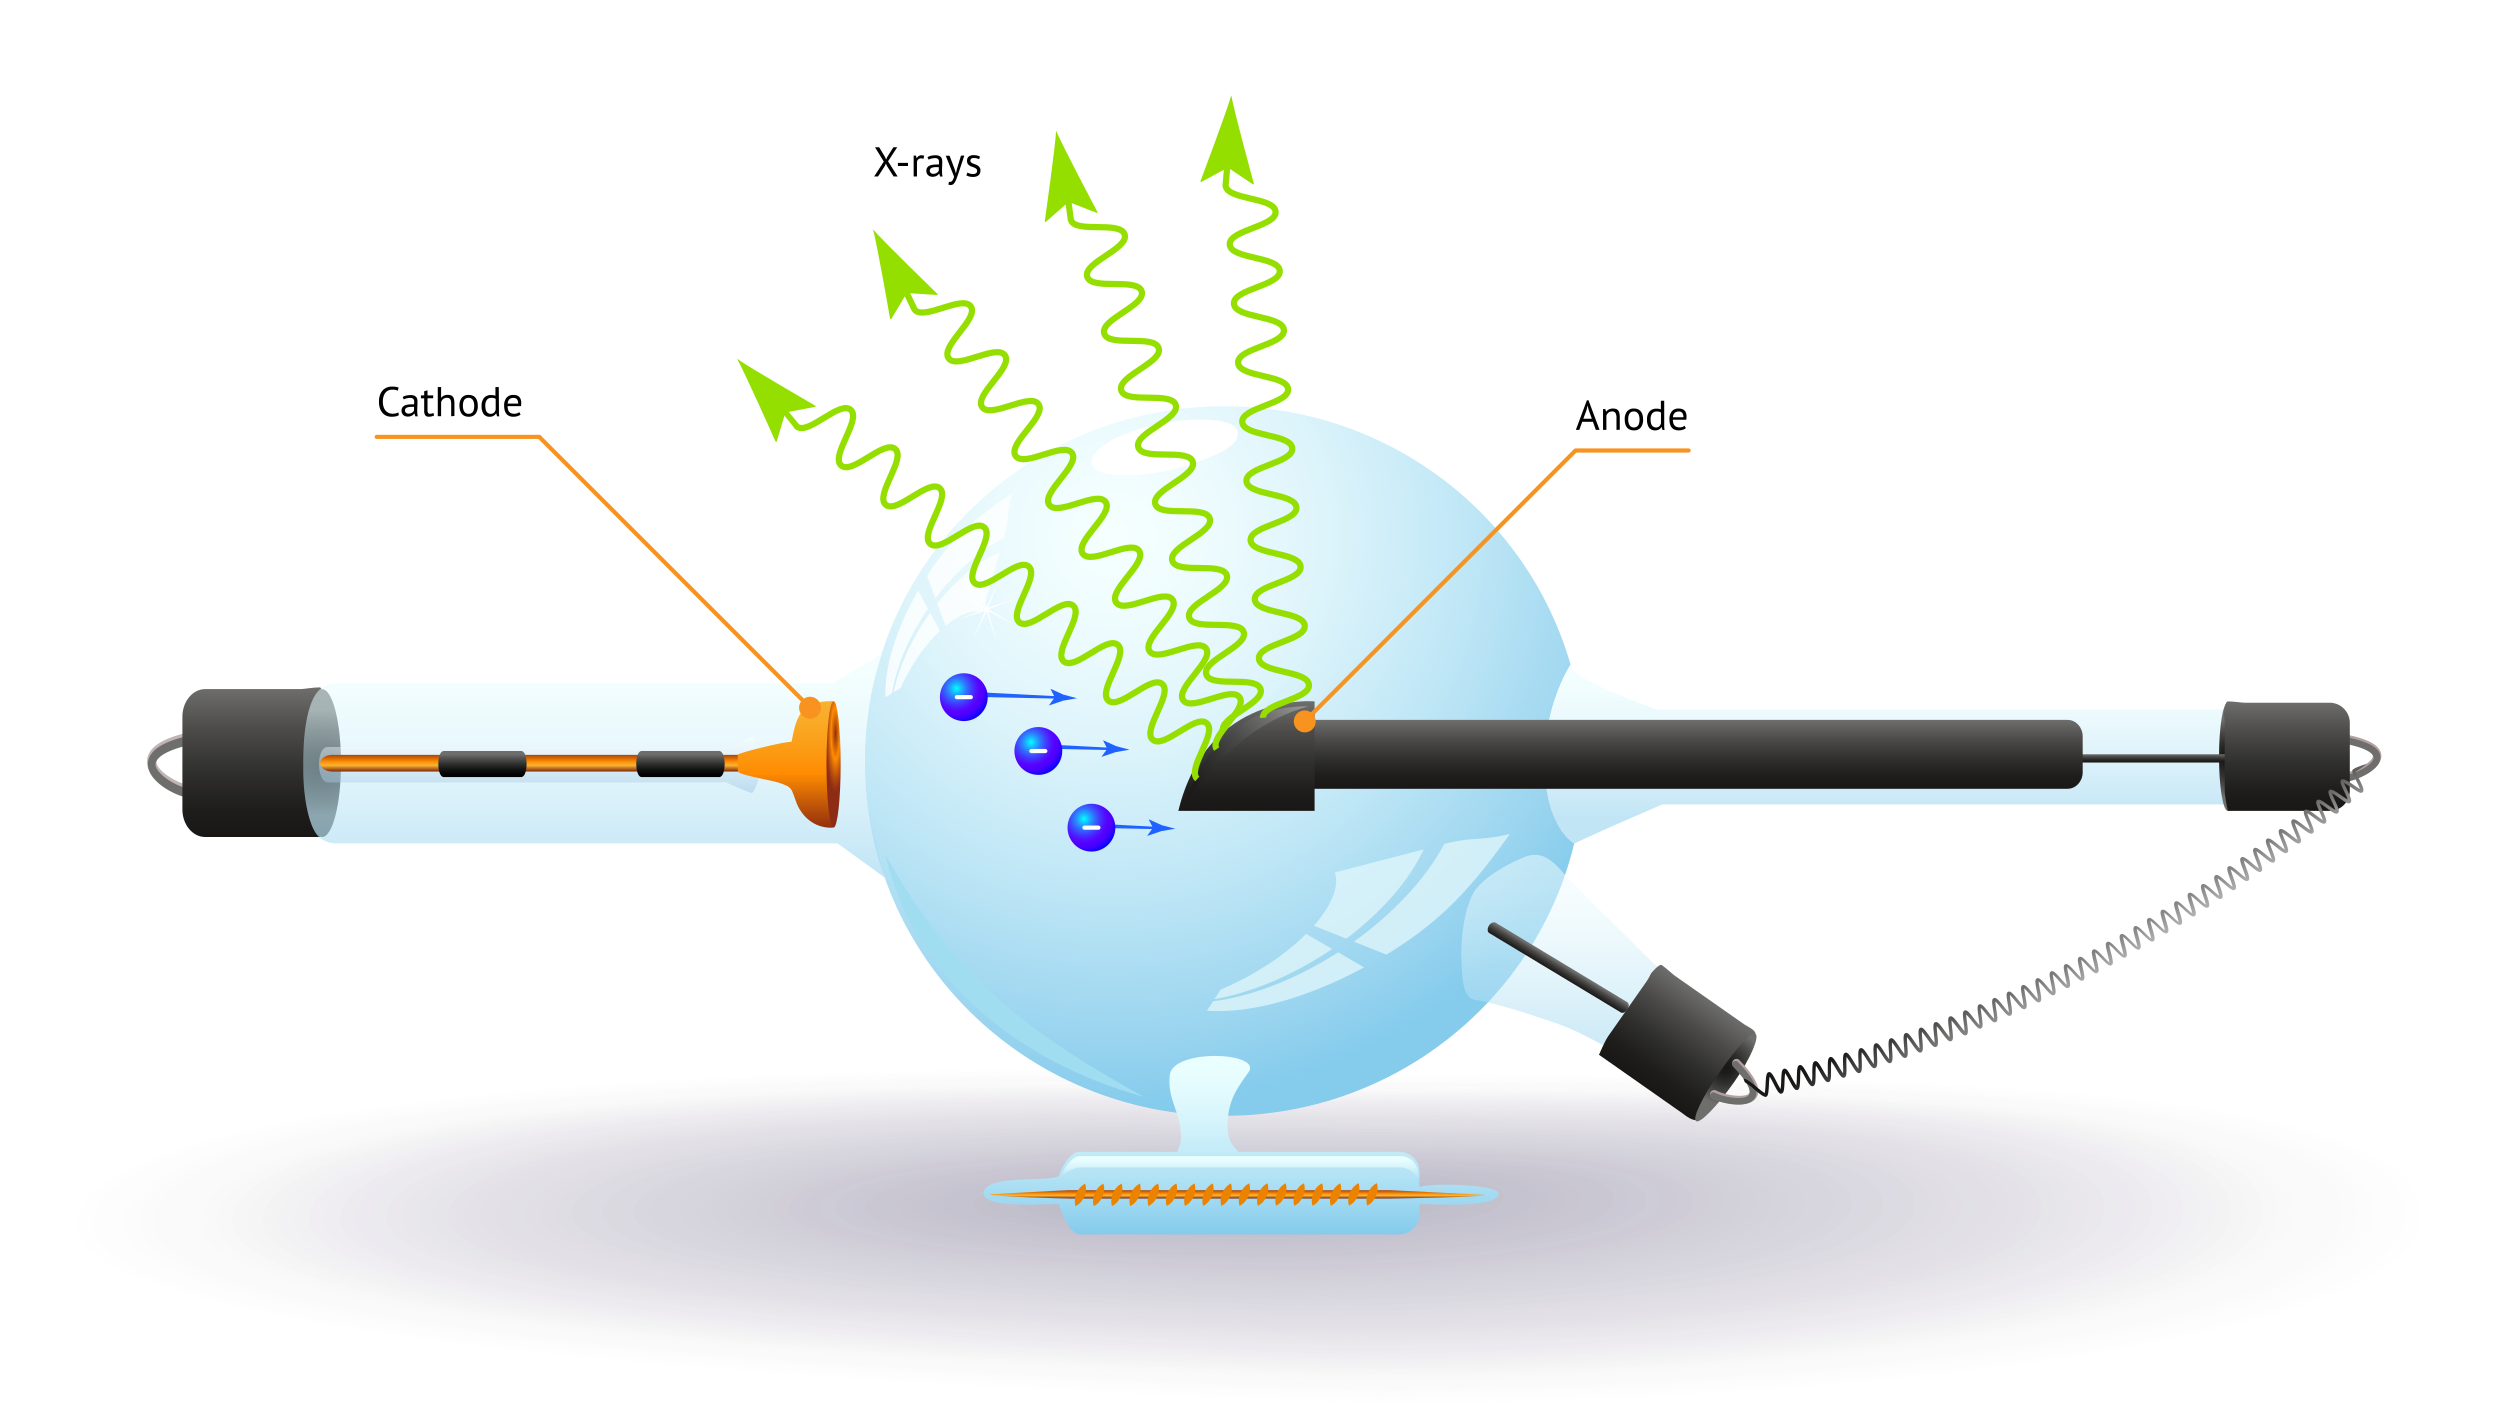 <svg xmlns="http://www.w3.org/2000/svg" xmlns:xlink="http://www.w3.org/1999/xlink" width="1200" height="680" viewBox="0 0 1200 680">
  <defs>
    <linearGradient id="a" x1="254.13" y1="401.77" x2="254.13" y2="329.97" gradientTransform="matrix(-1, 0, 0, 1, 375.72, 0)" gradientUnits="userSpaceOnUse">
      <stop offset="0" stop-color="#181716"/>
      <stop offset="0.18" stop-color="#1e1d1c"/>
      <stop offset="0.43" stop-color="#2f2f2e"/>
      <stop offset="0.72" stop-color="#4c4b4a"/>
      <stop offset="1" stop-color="#6e6e6d"/>
    </linearGradient>
    <radialGradient id="b" cx="232.42" cy="269.93" r="17.34" gradientTransform="matrix(-2.15, 0, 0, 1.47, 653.51, -30.41)" xlink:href="#a"/>
    <radialGradient id="c" cx="534.61" cy="256.79" r="275.71" gradientUnits="userSpaceOnUse">
      <stop offset="0" stop-color="#f5ffff"/>
      <stop offset="0.15" stop-color="#effcfe"/>
      <stop offset="0.37" stop-color="#ddf4fb"/>
      <stop offset="0.61" stop-color="#c0e7f6"/>
      <stop offset="0.88" stop-color="#99d4ef"/>
      <stop offset="1" stop-color="#84cbec"/>
    </radialGradient>
    <linearGradient id="d" x1="924.4" y1="318.98" x2="924.4" y2="393.27" gradientUnits="userSpaceOnUse">
      <stop offset="0" stop-color="#ebffff"/>
      <stop offset="0.16" stop-color="#e5fcfe"/>
      <stop offset="0.39" stop-color="#d3f3fb"/>
      <stop offset="0.65" stop-color="#b6e4f5"/>
      <stop offset="0.93" stop-color="#8fd0ee"/>
      <stop offset="1" stop-color="#84cbec"/>
    </linearGradient>
    <linearGradient id="e" x1="285.03" y1="313.48" x2="285.03" y2="421.15" xlink:href="#d"/>
    <linearGradient id="f" x1="258.55" y1="353.55" x2="258.55" y2="380.63" gradientUnits="userSpaceOnUse">
      <stop offset="0" stop-color="#fff"/>
      <stop offset="0.26" stop-color="#e7f1f8"/>
      <stop offset="0.8" stop-color="#abcde7"/>
      <stop offset="1" stop-color="#94bfe0"/>
    </linearGradient>
    <radialGradient id="g" cx="1069.36" cy="335.77" r="17.31" gradientTransform="translate(0 1.43) scale(1 1.08)" xlink:href="#a"/>
    <linearGradient id="h" x1="1032.26" y1="365.98" x2="1032.26" y2="362.08" gradientTransform="matrix(1, 0, 0, 1, 0, 0)" xlink:href="#a"/>
    <linearGradient id="i" x1="1097.69" y1="389.23" x2="1097.69" y2="336.66" gradientTransform="matrix(1, 0, 0, 1, 0, 0)" xlink:href="#a"/>
    <linearGradient id="j" x1="810.25" y1="378.61" x2="810.25" y2="345.55" gradientTransform="matrix(1, 0, 0, 1, 0, 0)" xlink:href="#a"/>
    <linearGradient id="k" x1="598.28" y1="389.23" x2="598.28" y2="336.56" gradientTransform="matrix(1, 0, 0, 1, 0, 0)" xlink:href="#a"/>
    <linearGradient id="l" x1="568" y1="386.43" x2="621.74" y2="332.69" gradientUnits="userSpaceOnUse">
      <stop offset="0" stop-color="#181716"/>
      <stop offset="0.14" stop-color="#1e1d1c"/>
      <stop offset="0.33" stop-color="#2f2f2e"/>
      <stop offset="0.55" stop-color="#4c4b4b"/>
      <stop offset="0.79" stop-color="#737372"/>
      <stop offset="1" stop-color="#9b9b9b"/>
    </linearGradient>
    <linearGradient id="m" x1="264.47" y1="361.38" x2="264.47" y2="371.07" gradientUnits="userSpaceOnUse">
      <stop offset="0" stop-color="#932f0d"/>
      <stop offset="0.43" stop-color="#ff8c01"/>
      <stop offset="0.47" stop-color="#fd960e"/>
      <stop offset="0.57" stop-color="#f9aa27"/>
      <stop offset="0.63" stop-color="#f8b131"/>
      <stop offset="0.69" stop-color="#dd9329"/>
      <stop offset="0.9" stop-color="#88330e"/>
      <stop offset="1" stop-color="#660d04"/>
    </linearGradient>
    <linearGradient id="n" x1="376.96" y1="397.27" x2="376.96" y2="336.56" gradientUnits="userSpaceOnUse">
      <stop offset="0" stop-color="#932f0d"/>
      <stop offset="0.43" stop-color="#ff8c01"/>
      <stop offset="0.55" stop-color="#fd960e"/>
      <stop offset="0.83" stop-color="#f9aa27"/>
      <stop offset="1" stop-color="#f8b131"/>
    </linearGradient>
    <radialGradient id="o" cx="427.71" cy="-7050.73" r="2.89" gradientTransform="translate(-321.8 69660.96) scale(1.69 9.83)" gradientUnits="userSpaceOnUse">
      <stop offset="0" stop-color="#932f0d"/>
      <stop offset="0.43" stop-color="#ff8c01"/>
      <stop offset="0.57" stop-color="#dc6e07"/>
      <stop offset="0.76" stop-color="#b24a0f"/>
      <stop offset="0.91" stop-color="#983313"/>
      <stop offset="1" stop-color="#8e2b15"/>
    </radialGradient>
    <linearGradient id="p" x1="231.56" y1="373.02" x2="231.56" y2="360.5" gradientUnits="userSpaceOnUse">
      <stop offset="0"/>
      <stop offset="0.14" stop-color="#060606"/>
      <stop offset="0.33" stop-color="#181818"/>
      <stop offset="0.54" stop-color="#353534"/>
      <stop offset="0.78" stop-color="#5c5c5c"/>
      <stop offset="0.87" stop-color="#6e6e6d"/>
    </linearGradient>
    <linearGradient id="q" x1="326.64" y1="373.02" x2="326.64" y2="360.5" xlink:href="#p"/>
    <linearGradient id="r" x1="763.39" y1="410.31" x2="763.39" y2="516.05" xlink:href="#c"/>
    <linearGradient id="s" x1="957.77" y1="595.02" x2="957.77" y2="542.4" gradientTransform="translate(347.08 -514.41) rotate(35)" xlink:href="#a"/>
    <radialGradient id="t" cx="986.1" cy="526.49" r="16.89" gradientTransform="matrix(0.82, 0.57, -0.62, 0.88, 346.34, -512.97)" xlink:href="#a"/>
    <linearGradient id="u" x1="1034.19" y1="518.76" x2="985.44" y2="440.72" gradientUnits="userSpaceOnUse">
      <stop offset="0" stop-color="#181716"/>
      <stop offset="0.05" stop-color="#1e1d1c"/>
      <stop offset="0.12" stop-color="#302f2e"/>
      <stop offset="0.19" stop-color="#4c4b4b"/>
      <stop offset="0.28" stop-color="#747473"/>
      <stop offset="0.37" stop-color="#a7a7a7"/>
      <stop offset="0.47" stop-color="#e5e5e5"/>
      <stop offset="0.48" stop-color="#ececec"/>
      <stop offset="0.99" stop-color="#181716"/>
    </linearGradient>
    <linearGradient id="v" x1="595.7" y1="506.86" x2="595.7" y2="592.48" xlink:href="#d"/>
    <linearGradient id="w" x1="594.98" y1="554.91" x2="594.98" y2="570.06" xlink:href="#d"/>
    <linearGradient id="x" x1="917.69" y1="383.4" x2="917.69" y2="379.49" gradientTransform="matrix(0.88, 0.53, -0.77, 1.28, 229.78, -512.03)" xlink:href="#a"/>
    <linearGradient id="y" x1="593.96" y1="570.83" x2="593.96" y2="575.68" xlink:href="#m"/>
    <radialGradient id="z" cx="459.1" cy="330.46" r="16.93" gradientUnits="userSpaceOnUse">
      <stop offset="0" stop-color="aqua"/>
      <stop offset="0.02" stop-color="#03f7ff"/>
      <stop offset="0.16" stop-color="#1cadff"/>
      <stop offset="0.3" stop-color="#316fff"/>
      <stop offset="0.43" stop-color="#413fff"/>
      <stop offset="0.54" stop-color="#4d1dff"/>
      <stop offset="0.63" stop-color="#5408ff"/>
      <stop offset="0.68" stop-color="#5700ff"/>
      <stop offset="0.74" stop-color="#5100ff"/>
      <stop offset="0.82" stop-color="#3f01ff"/>
      <stop offset="0.91" stop-color="#2302ff"/>
      <stop offset="1" stop-color="#0003ff"/>
    </radialGradient>
    <radialGradient id="aa" cx="494.87" cy="356.32" r="16.94" xlink:href="#z"/>
    <radialGradient id="ab" cx="520.36" cy="393.09" r="16.94" xlink:href="#z"/>
  </defs>
  <g>
    <rect width="1200" height="680" style="fill: #fff"/>
    <g>
      <g>
        <path d="M1199.59,579c-15.66-83.07-480.12-61.85-628.47-68.35C452.48,505.44,18.53,512.19.45,584.48S512,673.78,630.61,679C779,685.48,1215.25,662.06,1199.59,579Z" style="fill: #fff;opacity: 0"/>
        <path d="M7.86,584.38c17.83-71.35,446.2-78,563.54-72.92,146.65,6.4,605.14-14.54,620.6,67.45S776.78,684,630.14,677.63C512.79,672.51-10,655.73,7.86,584.38Z" style="fill: #fefefe;opacity: 0.013"/>
        <path d="M15.27,584.28c17.58-70.4,440.38-77,556.41-72,144.94,6.3,597.47-14.35,612.74,66.55S774.6,682.57,629.66,676.27C513.62,671.24-2.3,654.68,15.27,584.28Z" style="fill: #fdfdfd;opacity: 0.027"/>
        <path d="M22.68,584.18C40,514.72,457.23,508.16,572,513.11c143.24,6.19,589.8-14.17,604.87,65.64S772.41,681.12,629.18,674.92C514.45,670,5.36,653.64,22.68,584.18Z" style="fill: #fcfcfd;opacity: 0.04"/>
        <path d="M30.09,584.08c17.07-68.51,428.73-75,542.15-70.15,141.53,6.1,582.14-14,597,64.74s-399,101-540.54,94.9C515.28,668.71,13,652.6,30.09,584.08Z" style="fill: #fbfbfc;opacity: 0.053"/>
        <path d="M37.5,584c16.82-67.57,422.91-74,535-69.22,139.82,6,574.47-13.79,589.14,63.83s-393.61,99.62-533.43,93.63C516.11,667.44,20.68,651.55,37.5,584Z" style="fill: #fafafb;opacity: 0.067"/>
        <path d="M44.91,583.88c16.57-66.62,417.08-73,527.88-68.3,138.13,5.89,566.81-13.6,581.28,62.93s-388.2,98.25-526.32,92.36C516.94,666.17,28.34,650.51,44.91,583.88Z" style="fill: #f9f9fa;opacity: 0.08"/>
        <path d="M52.32,583.78c16.32-65.67,411.26-72,520.75-67.37,136.42,5.79,559.14-13.42,573.41,62s-382.79,96.87-519.21,91.08C517.78,664.91,36,649.46,52.32,583.78Z" style="fill: #f8f8f9;opacity: 0.093"/>
        <path d="M59.73,583.68c16.07-64.73,405.43-71,513.62-66.45,134.71,5.69,551.47-13.23,565.55,61.13s-377.39,95.5-512.11,89.81C518.61,663.64,43.66,648.42,59.73,583.68Z" style="fill: #f7f7f9;opacity: 0.107"/>
        <path d="M67.14,583.59c15.82-63.79,399.61-70,506.49-65.53,133,5.59,543.8-13,557.68,60.22s-372,94.13-505,88.54C519.44,662.37,51.33,647.37,67.14,583.59Z" style="fill: #f6f6f8;opacity: 0.12"/>
        <path d="M74.55,583.49c15.57-62.85,393.79-69,499.36-64.61,131.3,5.49,536.14-12.86,549.81,59.32S757.14,671,625.84,665.47C520.27,661.11,59,646.33,74.55,583.49Z" style="fill: #f6f5f7;opacity: 0.133"/>
        <path d="M82,583.39c15.31-61.9,388-68,492.22-63.68,129.61,5.38,528.48-12.68,542,58.41S755,669.5,625.36,664.11C521.1,659.84,66.65,645.29,82,583.39Z" style="fill: #f5f4f6;opacity: 0.147"/>
        <path d="M89.37,583.29c15.06-61,382.14-66.95,485.09-62.76,127.9,5.29,520.81-12.49,534.09,57.51s-355.77,90-483.67,84.72C521.93,658.57,74.31,644.24,89.37,583.29Z" style="fill: #f4f3f6;opacity: 0.16"/>
        <path d="M96.78,583.19c14.81-60,376.32-65.94,478-61.84,126.19,5.19,513.14-12.3,526.22,56.62S750.6,666.6,624.41,661.41C522.76,657.3,82,643.2,96.78,583.19Z" style="fill: #f3f2f5;opacity: 0.173"/>
        <path d="M104.19,583.09C118.75,524,474.68,518.15,575,522.18c124.49,5.08,505.47-12.12,518.35,55.71s-344.95,87.26-469.44,82.17C523.59,656,89.63,642.15,104.19,583.09Z" style="fill: #f2f1f4;opacity: 0.187"/>
        <path d="M111.6,583c14.31-58.12,364.67-63.93,463.7-60,122.78,5,497.8-11.93,510.49,54.81s-339.55,85.88-462.34,80.9C524.42,654.77,97.29,641.11,111.6,583Z" style="fill: #f1f0f3;opacity: 0.2"/>
        <path d="M119,582.89c14.06-57.17,358.84-62.92,456.56-59.06,121.09,4.88,490.15-11.75,502.63,53.9S744.05,662.24,623,657.36C525.25,653.5,105,640.06,119,582.89Z" style="fill: #f0eff2;opacity: 0.213"/>
        <path d="M126.42,582.79c13.8-56.23,353-61.91,449.43-58.14,119.38,4.78,482.48-11.56,494.76,53S741.87,660.79,622.5,656C526.08,652.23,112.62,639,126.42,582.79Z" style="fill: #efeef2;opacity: 0.227"/>
        <path d="M133.83,582.69c13.55-55.28,347.2-60.9,442.3-57.21,117.67,4.68,474.81-11.38,486.9,52.1s-323.34,81.76-441,77.08C526.91,651,120.28,638,133.83,582.69Z" style="fill: #eeedf1;opacity: 0.24"/>
        <path d="M141.24,582.59c13.3-54.34,341.37-59.89,435.17-56.29,116,4.58,467.14-11.19,479,51.2s-317.93,80.39-433.9,75.81C527.74,649.7,127.94,636.93,141.24,582.59Z" style="fill: #edecf0;opacity: 0.253"/>
        <path d="M148.65,582.49c13-53.39,335.55-58.88,428-55.36,114.26,4.48,459.47-11,471.16,50.29s-312.52,79-426.79,74.54C528.57,648.43,135.6,635.89,148.65,582.49Z" style="fill: #ecebef;opacity: 0.267"/>
        <path d="M156.06,582.39C168.86,529.94,485.78,524.51,577,528c112.57,4.38,451.81-10.82,463.31,49.39S733.15,655,620.59,650.6C529.41,647.16,143.26,634.84,156.06,582.39Z" style="fill: #ebeaee;opacity: 0.28"/>
        <path d="M163.47,582.29c12.55-51.5,323.9-56.87,413.77-53.51,110.86,4.27,444.15-10.64,455.44,48.48s-301.71,76.27-412.57,72C530.24,645.9,150.92,633.8,163.47,582.29Z" style="fill: #eae9ee;opacity: 0.293"/>
        <path d="M170.88,582.19c12.3-50.56,318.08-55.86,406.64-52.59,109.15,4.18,436.48-10.45,447.57,47.58s-296.31,74.9-405.46,70.72C531.07,644.63,158.59,632.75,170.88,582.19Z" style="fill: #e9e8ed;opacity: 0.307"/>
        <path d="M178.29,582.09c12-49.61,312.25-54.85,399.51-51.66,107.45,4.07,428.81-10.27,439.71,46.68S726.6,650.62,619.15,646.55C531.9,643.36,166.25,631.71,178.29,582.09Z" style="fill: #e8e7ec;opacity: 0.32"/>
        <path d="M185.7,582c11.79-48.67,306.43-53.85,392.38-50.75,105.74,4,421.14-10.08,431.84,45.78s-285.5,72.14-391.24,68.17C532.73,642.1,173.91,630.67,185.7,582Z" style="fill: #e7e6eb;opacity: 0.333"/>
        <path d="M193.11,581.9c11.54-47.73,300.61-52.84,385.24-49.82,104,3.87,413.48-9.9,424,44.87s-280.09,70.77-384.13,66.9C533.56,640.83,181.57,629.62,193.11,581.9Z" style="fill: #e6e5eb;opacity: 0.347"/>
        <path d="M200.52,581.8C211.81,535,495.3,530,578.63,532.9c102.34,3.77,405.81-9.71,416.12,44s-274.69,69.4-377,65.63C534.39,639.56,189.23,628.58,200.52,581.8Z" style="fill: #e5e4ea;opacity: 0.36"/>
        <path d="M207.93,581.7c11-45.84,289-50.83,371-48,100.63,3.67,398.15-9.53,408.25,43.06s-269.28,68-369.92,64.36C535.22,638.29,196.89,627.53,207.93,581.7Z" style="fill: #e4e3e9;opacity: 0.373"/>
        <path d="M215.34,581.6c10.79-44.89,283.13-49.82,363.85-47.05,98.93,3.57,390.48-9.34,400.38,42.16S715.7,643.36,616.77,639.8C536.05,637,204.55,626.49,215.34,581.6Z" style="fill: #e4e2e8;opacity: 0.387"/>
        <path d="M222.75,581.5c10.54-44,277.31-48.81,356.72-46.12,97.22,3.46,382.81-9.16,392.52,41.26s-258.48,65.27-355.7,61.81C536.88,635.76,212.22,625.44,222.75,581.5Z" style="fill: #e3e1e7;opacity: 0.4"/>
        <path d="M230.16,581.4c10.28-43,271.49-47.8,349.58-45.2,95.53,3.37,375.15-9,384.66,40.36s-253.07,63.9-348.59,60.53C537.71,634.49,219.88,624.4,230.16,581.4Z" style="fill: #e2e0e7;opacity: 0.413"/>
        <path d="M237.57,581.3C247.6,539.24,503.23,534.51,580,537c93.82,3.26,367.48-8.79,376.79,39.45S709.15,639,615.34,635.74C538.54,633.22,227.54,623.36,237.57,581.3Z" style="fill: #e1dfe6;opacity: 0.427"/>
        <path d="M245,581.2c9.78-41.11,259.84-45.78,335.32-43.35,92.11,3.16,359.81-8.6,368.93,38.55s-242.26,61.16-334.37,58C539.37,632,235.2,622.31,245,581.2Z" style="fill: #e0dee5;opacity: 0.44"/>
        <path d="M252.39,581.1c9.53-40.16,254-44.78,328.19-42.42,90.41,3.06,352.15-8.42,361.06,37.64S704.79,636.1,614.38,633C540.2,630.69,242.86,621.27,252.39,581.1Z" style="fill: #dfdde4;opacity: 0.453"/>
        <path d="M259.8,581c9.28-39.22,248.19-43.77,321.06-41.5,88.7,3,344.48-8.22,353.19,36.74S702.61,634.65,613.9,631.69C541,629.42,250.52,620.22,259.8,581Z" style="fill: #dedce3;opacity: 0.467"/>
        <path d="M267.21,580.9c9-38.27,242.37-42.76,313.92-40.58,87,2.87,336.82-8,345.34,35.85s-226.05,57-313,54.17C541.87,628.15,258.18,619.18,267.21,580.9Z" style="fill: #dddbe3;opacity: 0.48"/>
        <path d="M274.62,580.8c8.77-37.33,236.54-41.75,306.79-39.65,85.3,2.76,329.15-7.85,337.47,34.94S698.24,631.75,613,629C542.7,626.89,265.84,618.13,274.62,580.8Z" style="fill: #dcdae2;opacity: 0.493"/>
        <path d="M282,580.7C290.55,544.32,512.75,540,581.69,542c83.59,2.66,321.48-7.66,329.6,34S696.06,630.3,612.47,627.64C543.53,625.62,273.51,617.09,282,580.7Z" style="fill: #dbdae1;opacity: 0.507"/>
        <path d="M289.44,580.6c8.27-35.44,224.9-39.73,292.53-37.8,81.89,2.56,313.81-7.48,321.74,33.13S693.88,628.84,612,626.29C544.36,624.35,281.17,616.05,289.44,580.6Z" style="fill: #dad9e0;opacity: 0.52"/>
        <path d="M296.85,580.5c8-34.49,219.07-38.72,285.4-36.88,80.18,2.46,306.15-7.29,313.87,32.23s-204.42,51.54-284.6,49.08C545.19,623.09,288.83,615,296.85,580.5Z" style="fill: #d9d8e0;opacity: 0.533"/>
        <path d="M304.26,580.41c7.77-33.56,213.25-37.73,278.26-36,78.49,2.35,298.49-7.11,306,31.32s-199,50.17-277.49,47.81C546,621.82,296.49,614,304.26,580.41Z" style="fill: #d8d7df;opacity: 0.547"/>
        <path d="M311.67,580.31c7.52-32.61,207.42-36.72,271.13-35,76.78,2.26,290.82-6.92,298.15,30.43s-193.61,48.79-270.39,46.53C546.85,620.55,304.15,612.91,311.67,580.31Z" style="fill: #d7d6de;opacity: 0.56"/>
        <path d="M319.08,580.21c7.27-31.66,201.6-35.71,264-34.11,75.07,2.15,283.15-6.74,290.28,29.52S685.15,623,610.08,620.88C547.68,619.28,311.81,611.87,319.08,580.21Z" style="fill: #d6d5dd;opacity: 0.573"/>
        <path d="M326.49,580.11c7-30.72,195.78-34.7,256.87-33.19,73.37,2.06,275.48-6.55,282.41,28.62s-182.8,46-256.16,44C548.51,618,319.47,610.82,326.49,580.11Z" style="fill: #d5d4dc;opacity: 0.587"/>
        <path d="M333.9,580c6.76-29.77,190-33.69,249.74-32.26,71.66,2,267.81-6.37,274.55,27.71s-177.4,44.67-249.06,42.72C549.34,616.75,327.14,609.78,333.9,580Z" style="fill: #d4d3dc;opacity: 0.6"/>
        <path d="M341.31,579.91c6.51-28.83,184.13-32.68,242.61-31.34,70,1.85,260.15-6.18,266.68,26.81s-172,43.3-242,41.45C550.17,615.48,334.8,608.74,341.31,579.91Z" style="fill: #d3d2db;opacity: 0.613"/>
        <path d="M348.72,579.81C355,551.93,527,548.13,584.19,549.4c68.26,1.75,252.49-6,258.82,25.9s-166.58,41.93-234.84,40.18C551,614.21,342.46,607.69,348.72,579.81Z" style="fill: #d3d1da;opacity: 0.627"/>
        <path d="M356.13,579.71c6-26.94,172.48-30.67,228.34-29.49,66.55,1.65,244.82-5.81,251,25s-161.18,40.54-227.73,38.9C551.83,613,350.12,606.65,356.13,579.71Z" style="fill: #d2d0d9;opacity: 0.64"/>
        <path d="M363.54,579.61c5.76-26,166.66-29.66,221.21-28.56,64.85,1.54,237.15-5.63,243.09,24.1s-155.77,39.17-220.62,37.63C552.67,611.68,357.78,605.6,363.54,579.61Z" style="fill: #d1cfd8;opacity: 0.653"/>
        <path d="M371,579.51c5.5-25,160.83-28.65,214.08-27.64,63.14,1.45,229.48-5.44,235.22,23.2s-150.37,37.8-213.51,36.35C553.5,610.41,365.44,604.56,371,579.51Z" style="fill: #d0ced8;opacity: 0.667"/>
        <path d="M378.36,579.41c5.25-24.1,155-27.75,206.95-26.71,61.44,1.22,221.81-5.26,227.36,22.29s-145,36.3-206.41,35.08C554.33,609,373.1,603.51,378.36,579.41Z" style="fill: #cfcdd7;opacity: 0.68"/>
        <path d="M385.77,579.31c5-23.15,149.19-26.74,199.81-25.79,59.74,1.12,214.16-5.07,219.5,21.39s-139.56,34.93-199.29,33.81C555.16,607.77,380.77,602.47,385.77,579.31Z" style="fill: #ceccd6;opacity: 0.693"/>
        <path d="M393.18,579.21c4.75-22.21,143.36-25.73,192.68-24.86,58,1,206.49-4.89,211.63,20.48s-134.15,33.56-192.18,32.54C556,606.5,388.43,601.43,393.18,579.21Z" style="fill: #cdcbd5;opacity: 0.707"/>
        <path d="M400.59,579.11c4.5-21.26,137.54-24.72,185.55-23.94,56.33.92,198.82-4.7,203.77,19.59S661.16,606.94,604.83,606C556.82,605.24,396.09,600.38,400.59,579.11Z" style="fill: #cccad5;opacity: 0.72"/>
        <path d="M408,579c4.25-20.32,131.72-23.71,178.42-23,54.62.81,191.15-4.52,195.9,18.68s-123.34,30.81-178,30C557.65,604,403.75,599.34,408,579Z" style="fill: #cbc9d4;opacity: 0.733"/>
        <path d="M415.41,578.91c4-19.37,125.89-22.7,171.29-22.09,52.92.72,183.48-4.33,188,17.78S656.8,604,603.88,603.32C558.48,602.7,411.41,598.29,415.41,578.91Z" style="fill: #cac8d3;opacity: 0.747"/>
        <path d="M422.82,578.82c3.74-18.44,120.07-21.71,164.15-21.17,51.22.61,175.82-4.15,180.18,16.87S654.62,602.58,603.4,602C559.31,601.44,419.07,597.25,422.82,578.82Z" style="fill: #c9c7d2;opacity: 0.76"/>
        <path d="M430.23,578.72c3.49-17.49,114.24-20.7,157-20.25,49.51.52,168.16-4,172.31,16s-107.13,26.69-156.64,26.18C560.14,600.17,426.73,596.2,430.23,578.72Z" style="fill: #c8c6d1;opacity: 0.773"/>
        <path d="M437.64,578.62c3.24-16.55,108.42-19.69,149.89-19.32,47.81.41,160.49-3.78,164.44,15.06s-101.72,25.32-149.53,24.9C561,598.9,434.4,595.16,437.64,578.62Z" style="fill: #c7c5d1;opacity: 0.787"/>
        <path d="M445.05,578.52c3-15.6,102.6-18.68,142.76-18.4,46.1.32,152.82-3.59,156.58,14.17S648.07,598.23,602,597.91C561.8,597.64,442.06,594.12,445.05,578.52Z" style="fill: #c6c4d0;opacity: 0.8"/>
        <path d="M452.46,578.42c2.74-14.65,96.77-17.67,135.63-17.48,44.4.22,145.15-3.4,148.71,13.27s-90.91,22.57-135.31,22.35C562.63,596.37,449.72,593.07,452.46,578.42Z" style="fill: #c5c3cf;opacity: 0.813"/>
        <path d="M459.87,578.32c2.49-13.71,91-16.66,128.49-16.55,42.7.12,137.49-3.22,140.85,12.36s-85.5,21.2-128.2,21.08C563.46,595.11,457.38,592,459.87,578.32Z" style="fill: #c4c2ce;opacity: 0.827"/>
        <path d="M467.28,578.22c2.24-12.76,85.12-15.84,121.36-15.63,41,.25,129.82-3,133,11.46s-80.11,19.83-121.1,19.81C564.3,593.84,465,591,467.28,578.22Z" style="fill: #c3c1cd;opacity: 0.84"/>
        <path d="M474.69,578.12c2-11.82,79.3-14.82,114.23-14.7,39.29.14,122.16-2.85,125.12,10.55s-74.7,18.46-114,18.54C565.13,592.58,472.7,589.94,474.69,578.12Z" style="fill: #c2c0cd;opacity: 0.853"/>
        <path d="M482.1,578c1.73-10.87,73.48-13.62,107.1-13.78,37.58-.17,114.49-2.65,117.25,9.65S637.16,591,599.58,591.16C566,591.31,480.36,588.89,482.1,578Z" style="fill: #c1bfcc;opacity: 0.867"/>
        <path d="M489.51,577.92c1.48-9.93,67.65-12.61,100-12.85,35.87-.27,106.82-2.47,109.39,8.75s-63.89,15.72-99.77,16C566.79,590.05,488,587.85,489.51,577.92Z" style="fill: #c1becb;opacity: 0.88"/>
        <path d="M496.92,577.82c1.23-9,61.83-11.6,92.83-11.93,34.18-.36,99.16-2.28,101.53,7.85s-58.48,14.35-92.66,14.72C567.62,588.79,495.69,586.81,496.92,577.82Z" style="fill: #c0bdca;opacity: 0.893"/>
        <path d="M504.33,577.72c1-8,56-10.58,85.7-11,32.47-.46,91.49-2.1,93.66,6.94s-53.07,13-85.54,13.45C568.45,587.52,503.35,585.76,504.33,577.72Z" style="fill: #bfbcca;opacity: 0.907"/>
        <path d="M511.74,577.62c.73-7.09,50.18-9.57,78.57-10.08,30.77-.55,83.82-1.91,85.8,6s-47.68,11.62-78.44,12.17C569.28,586.26,511,584.72,511.74,577.62Z" style="fill: #bebbc9;opacity: 0.92"/>
        <path d="M519.15,577.52c.47-6.14,44.35-8.55,71.44-9.15,29.06-.65,76.16-1.73,77.93,5.13s-42.27,10.26-71.33,10.9C570.11,585,518.67,583.67,519.15,577.52Z" style="fill: #bdbac8;opacity: 0.933"/>
        <path d="M526.56,577.42c.22-5.2,38.53-7.54,64.31-8.23,27.35-.73,68.49-1.54,70.06,4.23s-36.86,8.9-64.21,9.63C570.94,583.74,526.33,582.63,526.56,577.42Z" style="fill: #bcb9c7;opacity: 0.947"/>
        <path d="M534,577.32c0-4.25,32.71-6.47,57.17-7.3,25.66-.78,60.83-1.36,62.21,3.33s-31.46,7.57-57.11,8.35C571.77,582.53,534,581.58,534,577.32Z" style="fill: #bbb8c6;opacity: 0.96"/>
        <path d="M541.38,577.23c-.28-3.32,26.88-5.47,50-6.39,24-.88,53.16-1.17,54.34,2.43s-26,6.2-50,7.08C572.6,581.26,541.66,580.54,541.38,577.23Z" style="fill: #bab7c6;opacity: 0.973"/>
        <path d="M548.79,577.13c-.53-2.37,21.06-4.47,42.91-5.46,22.25-1,45.49-1,46.47,1.52S617.53,578,595.28,579C573.43,580,549.32,579.5,548.79,577.13Z" style="fill: #b9b6c5;opacity: 0.987"/>
        <path d="M556.2,577c-.78-1.43,15.24-3.46,35.78-4.54s37.82-.8,38.6.62-15.23,3.46-35.77,4.54S557,578.45,556.2,577Z" style="fill: #b8b5c4"/>
      </g>
      <g>
        <g>
          <g>
            <g>
              <path d="M90.09,382.3A2.45,2.45,0,0,0,92.33,380a2.74,2.74,0,0,0-1.89-3.16c-6.28-1.2-15.27-7.14-15.33-11.08,0-.83.67-5.12,15.41-8.61a2.79,2.79,0,0,0,1.8-3.24,2.34,2.34,0,0,0-2.67-2.18c-12.94,3.07-19.19,7.69-19.09,14.13.13,9.11,13.58,15.36,19.17,16.43A2.2,2.2,0,0,0,90.09,382.3Z" style="fill: #c2b4b4"/>
              <path d="M90.09,382.85A2,2,0,0,0,91.88,381a2.19,2.19,0,0,0-1.51-2.52c-6.66-1.28-15.65-7.25-15.72-11.62,0-1.27,1.06-5.67,15.78-9.16a2.21,2.21,0,0,0,1.44-2.59,1.86,1.86,0,0,0-2.13-1.74c-12.69,3-18.82,7.44-18.73,13.57.12,8.1,12.3,14.66,18.79,15.9A1.43,1.43,0,0,0,90.09,382.85Z" style="fill: #6e6e6d"/>
            </g>
            <g>
              <path d="M87.55,388.51c0,7.32,4.89,13.25,10.93,13.25h55s1.68-9.6,1.68-13.26V344c0-1.76.45-5.64.45-5.64s-.5-8.43-2.13-8.43c-3.24,0-7.51.83-9.25.83H98.48c-6,0-10.93,5.93-10.93,13.24Z" style="fill: url(#a)"/>
              <path d="M145.5,366.28c0,19.6,4.07,35.49,9.1,35.49s9.09-15.89,9.09-35.49-4.07-35.48-9.09-35.48S145.5,346.68,145.5,366.28Z" style="fill: url(#b)"/>
            </g>
          </g>
          <g>
            <path d="M753.85,319c-20.45-71.53-87.09-124-166.13-124-95.33,0-172.61,76.25-172.61,170.3s77.28,170.3,172.61,170.3c81.49,0,149.79-55.73,167.89-130.66C737.81,393,736.15,348.33,753.85,319Z" style="fill: url(#c)"/>
            <path d="M1097.72,340.6h-302s-38.17-12.82-41.66-20.68a2.76,2.76,0,0,1-.25-.92v0c-17.7,29.35-16,74.06,1.76,86h0C766.91,399.41,798,386.1,798,386.1h299.74c5.36,0,9.7-3.94,9.7-8.79V349.39C1107.42,344.54,1103.08,340.6,1097.72,340.6Z" style="opacity: 0.5;fill: url(#d)"/>
          </g>
          <path d="M424.55,421.15,402,404.82H161a13,13,0,0,1-7.91-3c-2.28-1.87-7.7-11.77-7.54-34.51-.16-26.54,5.53-34.37,8.11-36.44A12.25,12.25,0,0,1,161,328H399.67l24-14.56C406.67,362.08,419.11,401.76,424.55,421.15Z" style="opacity: 0.5;fill: url(#e)"/>
          <path d="M347.84,358.57H157.39c-6,.1-5.37,17,0,17H345.62a8.15,8.15,0,0,0,2.22-.31h0s12.51,5.62,13.16,5.38c1.27-1.24,3.36-6.06,2.93-7.24-3.29-.74-3.29-.74-5.8-1.39-.67-3.77-.18-7.22.85-11.5,0,0,2.23-.49,4.54-1.09.32-.94-1-4.46-2.19-5.86C360.12,354.35,347.84,358.57,347.84,358.57Z" style="opacity: 0.44;fill: url(#f)"/>
          <g>
            <path d="M1073.59,363.25c0,14.35-1.89,26-4.23,26s-4.23-11.63-4.23-26,1.9-26,4.23-26S1073.59,348.9,1073.59,363.25Z" style="fill: url(#g)"/>
            <path d="M1069.89,364a2,2,0,0,1-2,2H996.59a2,2,0,0,1-2-2h0a2,2,0,0,1,2-1.95h71.35a2,2,0,0,1,2,1.95Z" style="fill: url(#h)"/>
            <g>
              <path d="M1125.66,375a2,2,0,0,1-.32-4c5.58-.88,13.57-5.23,13.62-8.12,0-.6-.6-3.75-13.69-6.3a2,2,0,0,1,.78-4c11.49,2.24,17,5.62,17,10.34-.12,6.67-12.07,11.25-17,12A1.62,1.62,0,0,1,1125.66,375Z" style="fill: #b3a1a1"/>
              <path d="M1125.66,375.38a1.62,1.62,0,0,1-.25-3.22c5.91-.93,13.89-5.31,13.95-8.5,0-.93-.94-4.16-14-6.71a1.62,1.62,0,1,1,.62-3.17c11.27,2.2,16.71,5.45,16.62,9.94-.1,5.93-10.91,10.73-16.68,11.64Z" style="fill: #6e6e6d"/>
            </g>
            <path d="M1127.91,379.53a9.69,9.69,0,0,1-9.7,9.69h-48.85s-1.49-7-1.49-9.7V347c0-1.3-.4-4.13-.4-4.13s.44-6.18,1.89-6.18c2.87,0,6.67.61,8.21.61h40.64a9.7,9.7,0,0,1,9.7,9.7Z" style="fill: url(#i)"/>
          </g>
          <path d="M999.69,370.68c0,4.38-3.25,7.93-7.25,7.93H628.05c-4,0-7.25-3.55-7.25-7.93v-17.2c0-4.38,3.25-7.93,7.25-7.93H992.44c4,0,7.25,3.55,7.25,7.93Z" style="fill: url(#j)"/>
          <path d="M631,389.23h-65.4c14-57.44,65.4-52.57,65.4-52.57Z" style="fill: url(#k)"/>
          <path d="M628.09,339c-12.3,0-44.64,1.76-59.76,47.73C569,386.76,589.07,349.84,628.09,339Z" style="fill: url(#l)"/>
          <g>
            <path d="M375.26,366.33c0,2.19-2.58,4-5.75,4H159.44c-3.18,0-5.75-1.77-5.75-4h0c0-2.19,2.57-4,5.75-4H369.51c3.17,0,5.75,1.78,5.75,4Z" style="fill: url(#m)"/>
            <path d="M376.39,356.49c1.18-.18,2.37-.37,3.56-.45.93-4.46,1.62-9,4-13,3.49-5.79,9.92-6.47,15.84-6.47V366c0,10.42-.14,20.86,0,31.28-6.9.3-12.48-3.07-16-8.89-1.77-2.92-2.36-6.22-3.85-9.19a6.11,6.11,0,0,0-3.13-2.4,34.38,34.38,0,0,0-5.62-1.8c-4.13-1-16.37-3.14-17-4.67-.09-.24,0-7-.11-7.94S372.8,357,376.39,356.49Z" style="fill: url(#n)"/>
            <ellipse cx="400.11" cy="366.91" rx="3.4" ry="30.35" style="fill: url(#o)"/>
          </g>
          <path d="M250.17,373H213c-3.46,0-3.46-12.52,0-12.52h37.22C253.63,360.5,253.63,373,250.17,373Z" style="fill: url(#p)"/>
          <path d="M345.24,373H308c-3.46,0-3.46-12.52,0-12.52h37.21C348.71,360.5,348.71,373,345.24,373Z" style="fill: url(#q)"/>
        </g>
        <path d="M739.13,410.57c6.29,1.4,10.65,8.17,15.45,12.95l44.36,44.07c1.56,1.55,25.85,26.68,26.4,26.24l-28,22c-2.71,2.13-20.92-10.25-23.66-11.78-9.1-5.07-18.29-10.1-28.21-13.4-11.54-3.84-23.31-7.89-35.23-10.34-3.52-.72-4.39-.33-6.2-3.27-2.19-3.56-2.21-10.5-2.48-14.56-.66-9.81.85-25.42,5.85-34.08,4.14-7.17,17.24-14.3,24.7-17.15A12,12,0,0,1,739.13,410.57Z" style="opacity: 0.5;fill: url(#r)"/>
        <g>
          <path d="M807.52,534.35,774.23,511l-6.72-4.7s2.81-6.61,4.34-8.8l18.68-26.67c.74-1.06,2-3.62,2-3.62s3.9-4.8,5.09-4c2.35,1.65,5.11,4.32,6.37,5.2l33.3,23.32c.82.57,5.62,2.81,5.31,4.47-1.32,7.17-15.79,20.93-15.79,20.93s-5.46,15.33-11.45,20C813.11,539,808.74,535.2,807.52,534.35Z" style="fill: url(#s)"/>
          <path d="M832.47,519.29C824.24,531,816,539.48,814.1,538.14s3.21-11.95,11.44-23.71,15.19-19.5,17.1-18.16S840.7,507.53,832.47,519.29Z" style="fill: url(#t)"/>
          <g>
            <path d="M821.8,527a2,2,0,0,1,2.05-3.47c5.07,2.48,14.1,3.5,15.8,1.17.36-.49,1.66-3.42-7.59-13a2,2,0,0,1,.05-2.85,2,2,0,0,1,2.86.05c8.12,8.43,10.72,14.38,7.95,18.19-3.93,5.4-16.34,2.3-20.85.09A1.48,1.48,0,0,1,821.8,527Z" style="fill: #b3a1a1"/>
            <path d="M821.57,527.28a1.61,1.61,0,0,1,1.64-2.77c5.38,2.63,14.42,3.62,16.3,1,.55-.75,1.62-3.94-7.63-13.52a1.62,1.62,0,0,1,2.33-2.25c8,8.26,10.56,14.05,7.92,17.68-3.49,4.79-15.1,2.52-20.34,0A1,1,0,0,1,821.57,527.28Z" style="fill: #6e6e6d"/>
          </g>
        </g>
        <path d="M847.32,526.43c-.91,0-2.25-1-5.4-3.64a28.4,28.4,0,0,0-4.36-3.27c-.35-.58-.31-.94-.69-1.7.91-.18,2.67.89,6.09,3.72a40.15,40.15,0,0,0,4.1,3.16,27.61,27.61,0,0,0,.41-4.23c.21-3.87.35-5.59,1.53-5.84s2,1.26,3.79,4.72a33.83,33.83,0,0,0,1.9,3.43,39.17,39.17,0,0,0,.28-3.92c.15-3.88.26-5.6,1.44-5.87s2,1.23,3.85,4.66a38.54,38.54,0,0,0,2,3.41,37.72,37.72,0,0,0,.22-3.93c.09-3.88.18-5.6,1.35-5.89s2.05,1.2,3.92,4.6a37.33,37.33,0,0,0,2,3.38,36.4,36.4,0,0,0,.16-3.94c0-3.87.09-5.6,1.26-5.9s2.07,1.17,4,4.54a36.78,36.78,0,0,0,2.06,3.34,37.27,37.27,0,0,0,.1-3.93c0-3.88,0-5.6,1.17-5.93s2.09,1.14,4.07,4.49a37.12,37.12,0,0,0,2.1,3.31,38.58,38.58,0,0,0,0-3.94c-.09-3.87-.07-5.6,1.08-5.94s2.11,1.12,4.13,4.43a36,36,0,0,0,2.16,3.28,37.27,37.27,0,0,0,0-3.94c-.14-3.87-.15-5.6,1-5.95s2.12,1.08,4.19,4.36c.67,1.06,1.59,2.52,2.2,3.26a35.66,35.66,0,0,0-.07-3.94c-.19-3.87-.23-5.6.92-6s2.13,1,4.25,4.31a37.58,37.58,0,0,0,2.25,3.22,39.41,39.41,0,0,0-.12-3.94c-.25-3.87-.31-5.59.83-6s2.15,1,4.31,4.25a36.59,36.59,0,0,0,2.29,3.19,37.86,37.86,0,0,0-.18-3.94c-.3-3.86-.38-5.59.75-6s2.17,1,4.37,4.19a38.37,38.37,0,0,0,2.33,3.16,38.57,38.57,0,0,0-.22-3.93c-.36-3.86-.46-5.59.67-6s2.17,1,4.42,4.13a39,39,0,0,0,2.37,3.13,37,37,0,0,0-.28-3.93c-.4-3.86-.53-5.58.6-6s2.18.93,4.47,4.07a38.41,38.41,0,0,0,2.42,3.1,38,38,0,0,0-.33-3.93c-.46-3.85-.61-5.57.51-6s2.2.9,4.53,4c.75,1,1.79,2.39,2.45,3.07a36.44,36.44,0,0,0-.38-3.93c-.5-3.84-.67-5.56.44-6s2.21.88,4.58,4a36.52,36.52,0,0,0,2.49,3,37,37,0,0,0-.42-3.91c-.55-3.84-.75-5.56.36-6s2.22.85,4.63,3.9a37.2,37.2,0,0,0,2.53,3,38.5,38.5,0,0,0-.48-3.92c-.6-3.83-.81-5.54.29-6s2.23.83,4.67,3.85a38.33,38.33,0,0,0,2.57,3,37.12,37.12,0,0,0-.53-3.91c-.64-3.82-.88-5.53.22-6s2.24.8,4.72,3.79c.8,1,1.9,2.29,2.6,2.94a37.15,37.15,0,0,0-.57-3.9c-.69-3.81-.94-5.52.14-6s2.26.78,4.77,3.74a38.24,38.24,0,0,0,2.64,2.91,35.7,35.7,0,0,0-.62-3.9c-.73-3.8-1-5.51.08-6s2.26.74,4.81,3.68a37.06,37.06,0,0,0,2.66,2.87,36.84,36.84,0,0,0-.66-3.89c-.77-3.79-1.07-5.49,0-6s2.27.72,4.85,3.62a38.43,38.43,0,0,0,2.7,2.85,35.07,35.07,0,0,0-.71-3.89c-.81-3.78-1.13-5.48-.06-6s2.28.69,4.9,3.57a35.37,35.37,0,0,0,2.73,2.81,35.64,35.64,0,0,0-.75-3.87c-.86-3.78-1.2-5.47-.13-6s2.28.67,4.93,3.51a36.35,36.35,0,0,0,2.77,2.78,39.36,39.36,0,0,0-.8-3.86c-.9-3.77-1.26-5.46-.2-6s2.29.64,5,3.46a35.55,35.55,0,0,0,2.79,2.75,37.59,37.59,0,0,0-.84-3.86c-.94-3.75-1.32-5.43-.26-6s2.3.62,5,3.41a38.57,38.57,0,0,0,2.82,2.72,37.25,37.25,0,0,0-.88-3.85c-1-3.75-1.38-5.43-.33-6s2.31.6,5.05,3.36c.88.88,2.1,2.11,2.85,2.69a38.85,38.85,0,0,0-.92-3.85c-1-3.73-1.44-5.4-.4-6s2.32.57,5.09,3.3a38.36,38.36,0,0,0,2.88,2.65c-.14-.94-.62-2.62-1-3.83-1.07-3.72-1.5-5.39-.46-6s2.32.55,5.12,3.25c.9.86,2.14,2.06,2.91,2.63a37.45,37.45,0,0,0-1-3.83c-1.1-3.71-1.55-5.37-.52-6s2.33.52,5.16,3.19a39.06,39.06,0,0,0,2.93,2.6,37.35,37.35,0,0,0-1-3.82c-1.14-3.7-1.61-5.36-.59-6s2.34.5,5.2,3.14a35.9,35.9,0,0,0,3,2.56,39.09,39.09,0,0,0-1.09-3.8c-1.18-3.69-1.66-5.34-.65-6s2.34.47,5.23,3.09a37.13,37.13,0,0,0,3,2.53,37.55,37.55,0,0,0-1.13-3.81c-1.22-3.66-1.71-5.31-.71-6s2.35.45,5.27,3a38.08,38.08,0,0,0,3,2.5,35.59,35.59,0,0,0-1.16-3.79c-1.26-3.65-1.77-5.3-.77-6s2.35.43,5.3,3a37.26,37.26,0,0,0,3,2.47,36.54,36.54,0,0,0-1.2-3.79c-1.29-3.63-1.82-5.26-.84-5.95s2.36.4,5.34,2.93a36.23,36.23,0,0,0,3,2.43,36.5,36.5,0,0,0-1.24-3.77c-1.34-3.62-1.88-5.25-.9-5.94s2.36.37,5.36,2.87a35.28,35.28,0,0,0,3.08,2.39,38.5,38.5,0,0,0-1.29-3.76c-1.37-3.6-1.93-5.22-1-5.92s2.37.35,5.4,2.82a38.26,38.26,0,0,0,3.1,2.36,38.66,38.66,0,0,0-1.33-3.76c-1.41-3.58-2-5.19-1-5.9s2.38.32,5.45,2.76a37.15,37.15,0,0,0,3.11,2.32c-.24-.93-.9-2.57-1.37-3.75-1.44-3.56-2-5.16-1.09-5.88s2.39.3,5.48,2.71c1,.75,2.32,1.8,3.13,2.28a37.39,37.39,0,0,0-1.42-3.75c-1.47-3.54-2.09-5.13-1.15-5.86s2.4.27,5.53,2.66a37,37,0,0,0,3.14,2.23,37.05,37.05,0,0,0-1.47-3.74c-1.51-3.51-2.14-5.09-1.21-5.83s2.49.31,5.58,2.6a38.29,38.29,0,0,0,3.15,2.19,38.55,38.55,0,0,0-1.52-3.76c-1.55-3.47-2.19-5-1.28-5.78s2.51.27,5.64,2.54c1,.7,2.33,1.68,3.15,2.13a36.1,36.1,0,0,0-1.58-3.77c-1.58-3.43-2.24-5-1.35-5.72s2.54.24,5.74,2.49a36.68,36.68,0,0,0,3.13,2,35.47,35.47,0,0,0-1.68-3.84c-1.64-3.43-2.27-4.85-1.4-5.6s2.62.21,5.94,2.46c.94.64,2.26,1.54,3,1.95a31,31,0,0,0-1.9-4.2c-1.66-3.3-2.2-4.48-1.41-5.18,1.22-1.1,6.64-2.7,6.64-2.7l-1.41,1.15s-2.94,2.07-3.93,2.6a26.39,26.39,0,0,0,1.56,3.4c1.84,3.65,2.75,5.6,1.73,6.5-.85.74-2.14-.08-5.23-2.18a32.42,32.42,0,0,0-3.67-2.29c.29.85,1,2.33,1.5,3.39,1.71,3.56,2.49,5.31,1.52,6.14s-2.29-.17-5.36-2.33a33.83,33.83,0,0,0-3.48-2.26,37.1,37.1,0,0,0,1.49,3.49c1.63,3.53,2.37,5.26,1.4,6.06s-2.3-.21-5.38-2.43a37.35,37.35,0,0,0-3.39-2.28,36.47,36.47,0,0,0,1.44,3.56c1.58,3.52,2.29,5.25,1.32,6s-2.32-.24-5.39-2.51a35.64,35.64,0,0,0-3.33-2.3c.26.9.93,2.46,1.41,3.59,1.57,3.62,2.22,5.26,1.25,6s-2.33-.27-5.38-2.59a36.87,36.87,0,0,0-3.29-2.33c.25.91.91,2.49,1.38,3.63,1.52,3.63,2.15,5.27,1.17,6s-2.33-.29-5.36-2.65a35.27,35.27,0,0,0-3.25-2.35c.24.91.88,2.5,1.34,3.64,1.48,3.64,2.08,5.28,1.1,6s-2.33-.32-5.34-2.71a37.7,37.7,0,0,0-3.21-2.39,36,36,0,0,0,1.3,3.67c1.43,3.65,2,5.29,1,6s-2.33-.34-5.32-2.78a35.15,35.15,0,0,0-3.17-2.41,36.08,36.08,0,0,0,1.26,3.69c1.39,3.66,2,5.31,1,6s-2.33-.37-5.3-2.84A34.45,34.45,0,0,0,1077,413a39,39,0,0,0,1.23,3.71c1.35,3.67,1.9,5.32.9,6s-2.33-.39-5.27-2.89a37.32,37.32,0,0,0-3.12-2.48c.2.93.78,2.56,1.19,3.73,1.31,3.69,1.85,5.34.84,6s-2.32-.41-5.24-2.94a35.71,35.71,0,0,0-3.09-2.51,34.77,34.77,0,0,0,1.15,3.74c1.27,3.7,1.79,5.36.77,6s-2.32-.43-5.22-3a35.26,35.26,0,0,0-3.06-2.54,36,36,0,0,0,1.12,3.76c1.23,3.71,1.73,5.38.71,6s-2.32-.46-5.19-3.06a37.36,37.36,0,0,0-3-2.56,36.3,36.3,0,0,0,1.07,3.77c1.19,3.72,1.67,5.39.65,6s-2.32-.49-5.16-3.11a36.75,36.75,0,0,0-3-2.6,37.41,37.41,0,0,0,1,3.79c1.16,3.73,1.62,5.4.59,6s-2.31-.51-5.13-3.16a37.32,37.32,0,0,0-3-2.63,37.92,37.92,0,0,0,1,3.8c1.11,3.74,1.56,5.41.52,6.05s-2.3-.54-5.09-3.22a34.83,34.83,0,0,0-3-2.66c.14.93.62,2.61,1,3.81,1.07,3.74,1.5,5.43.46,6s-2.3-.56-5.06-3.28a35.32,35.32,0,0,0-2.92-2.68,39,39,0,0,0,.92,3.81c1,3.76,1.44,5.45.39,6.06s-2.3-.58-5-3.33a36.49,36.49,0,0,0-2.88-2.72,35.06,35.06,0,0,0,.88,3.83c1,3.77,1.38,5.46.32,6.06s-2.29-.61-5-3.39a37.31,37.31,0,0,0-2.86-2.75,36.89,36.89,0,0,0,.84,3.85c1,3.77,1.33,5.47.26,6.06s-2.28-.64-5-3.44a33,33,0,0,0-2.82-2.78,36.25,36.25,0,0,0,.79,3.85c.91,3.79,1.27,5.49.2,6.06s-2.28-.66-4.92-3.49a35.37,35.37,0,0,0-2.79-2.81,36,36,0,0,0,.75,3.86c.86,3.8,1.2,5.5.12,6.06s-2.27-.68-4.88-3.55a36.18,36.18,0,0,0-2.76-2.84,34.78,34.78,0,0,0,.71,3.87c.82,3.81,1.14,5.51,0,6.06s-2.26-.71-4.83-3.6a35.29,35.29,0,0,0-2.74-2.87c.07.94.42,2.65.66,3.88.78,3.81,1.08,5.52,0,6.06s-2.25-.73-4.79-3.66a38.23,38.23,0,0,0-2.7-2.91,36.08,36.08,0,0,0,.62,3.9c.73,3.82,1,5.53-.08,6.06s-2.25-.77-4.76-3.72a37.19,37.19,0,0,0-2.66-2.94,37.53,37.53,0,0,0,.57,3.9c.69,3.83,1,5.55-.15,6.06s-2.24-.79-4.71-3.78a37.83,37.83,0,0,0-2.63-3,36.62,36.62,0,0,0,.53,3.9c.64,3.84.88,5.56-.23,6.06s-2.22-.82-4.66-3.83a37.3,37.3,0,0,0-2.59-3,35.49,35.49,0,0,0,.47,3.91c.6,3.85.82,5.57-.29,6.05s-2.22-.84-4.62-3.89a37.69,37.69,0,0,0-2.56-3c0,.95.26,2.68.43,3.92.55,3.85.75,5.57-.37,6s-2.21-.87-4.57-3.94A35.29,35.29,0,0,0,943.8,487c0,1,.23,2.68.39,3.93.5,3.85.67,5.58-.45,6s-2.2-.9-4.52-4c-.76-1-1.81-2.41-2.48-3.09a38.25,38.25,0,0,0,.33,3.93c.46,3.87.61,5.59-.52,6s-2.19-.93-4.47-4.07a38.89,38.89,0,0,0-2.44-3.12,37.31,37.31,0,0,0,.28,3.94c.41,3.87.54,5.6-.6,6s-2.17-.95-4.42-4.12c-.73-1-1.74-2.45-2.39-3.15a36.19,36.19,0,0,0,.22,3.94c.36,3.87.46,5.61-.68,6s-2.16-1-4.36-4.18a35.65,35.65,0,0,0-2.35-3.18,37.76,37.76,0,0,0,.17,3.94c.3,3.88.39,5.61-.76,6s-2.14-1-4.3-4.23a38.53,38.53,0,0,0-2.31-3.22,36.87,36.87,0,0,0,.12,3.95c.25,3.88.31,5.61-.84,6s-2.14-1-4.25-4.29a38,38,0,0,0-2.27-3.25,38.53,38.53,0,0,0,.07,3.95c.19,3.88.23,5.62-.93,6s-2.12-1.07-4.18-4.35a36.94,36.94,0,0,0-2.23-3.28,37.47,37.47,0,0,0,0,4c.14,3.88.15,5.62-1,6s-2.1-1.1-4.13-4.42a37.44,37.44,0,0,0-2.17-3.31,38.78,38.78,0,0,0-.05,4c.09,3.89.07,5.62-1.09,5.95s-2.09-1.13-4.06-4.47a38.56,38.56,0,0,0-2.13-3.34,37.59,37.59,0,0,0-.1,4c0,3.89,0,5.62-1.18,5.93s-2.07-1.16-4-4.53a37.51,37.51,0,0,0-2.07-3.37,36.17,36.17,0,0,0-.17,3.95c0,3.89-.09,5.62-1.27,5.92s-2.05-1.2-3.92-4.6a35.66,35.66,0,0,0-2-3.39,37.4,37.4,0,0,0-.22,3.93c-.09,3.89-.18,5.62-1.36,5.9s-2-1.22-3.85-4.65a38.52,38.52,0,0,0-2-3.43,39.38,39.38,0,0,0-.28,3.94c-.14,3.89-.26,5.61-1.45,5.88s-2-1.26-3.78-4.71a38.58,38.58,0,0,0-1.92-3.46,35.16,35.16,0,0,0-.34,3.93c-.21,3.88-.36,5.61-1.54,5.85A.9.9,0,0,1,847.32,526.43Z" style="fill: url(#u)"/>
        <g>
          <path d="M719.28,572.66c-.4-4.11-32.92-5-37.94-2.87v-7.24a9.69,9.69,0,0,0-9.69-9.7H594.39c-1.1-1.43-2.57-2.7-3.44-4.39-1.66-3.23-2-7.86-1.59-11.68.94-9.49,4.6-14.64,9.92-22.07,7-9.79-36.42-11.59-37.78,1.34s6.35,18.61,5.25,32a25.9,25.9,0,0,1-1.64,4.82h-47c-4.37,0-8.67,7.59-9.88,11.57-4.68,3.16-35.86-.92-36.1,8.24-.2,7.5,27.29,5.08,36.1,5.36,0,0,4.52,14.46,9.88,14.46H671.65a9.7,9.7,0,0,0,9.69-9.7V578C684.31,577.63,720.05,580.6,719.28,572.66Z" style="fill: url(#v)"/>
          <path d="M672.08,554.91H518.36c-3.83,0-7.6,5.81-9.3,9.93-.24.59,4.92-4.48,9.3-4.48H672.08c5.36,0,8.82,4.34,8.82,9.7v-5.45C680.9,559.25,677.44,554.91,672.08,554.91Z" style="fill: url(#w)"/>
        </g>
        <path d="M535.1,227.84c-19.73-1.53-9.79-13.42,2.28-18.36,13.6-5.55,29.57-9,44.3-7.82,3.6.28,12.23,1.06,12.53,6.31.35,6-10.16,10.1-14.25,11.81-13.77,5.76-29.93,9.12-44.86,8.06Z" style="fill: #fff"/>
        <g>
          <g style="opacity: 0.8">
            <g>
              <path d="M449,287.12l-4-10.78c11.5-17.83,22.76-27.33,40.73-39.48-2.79,9.66-1.12,11.84-3.91,21.48C470,264.29,458.37,274.76,449,287.12Z" style="fill: #fff"/>
              <path d="M453.89,300.37c-1.31-3.58-2.62-7.17-4-10.75,8.89-11.11,19.5-20.08,30-24.58L471.56,294C467.13,292.29,460.66,294.74,453.89,300.37Z" style="fill: #fff"/>
            </g>
            <g>
              <path d="M428.2,332.72c-1.05.63-2.1,1.25-3.17,1.91-.56-14.74,5.31-33.09,15.66-51.1,1.57,2.88,3.13,5.75,4.71,8.63C436.63,305,430.29,319.39,428.2,332.72Z" style="fill: #fff"/>
              <path d="M432.14,330.34c-1.07.64-2.13,1.27-3.19,1.92,2.68-13,9.14-26.46,17.52-38.11q2.37,4.32,4.7,8.65C444.35,309.24,437.44,318.76,432.14,330.34Z" style="fill: #fff"/>
            </g>
          </g>
          <polygon points="466.86 307.64 473.57 291.2 478.71 308.57 472.75 291.49 487.53 300.05 472.38 292.34 488.1 287.07 472.67 293.26 480.13 277.22 473.45 293.68 468.27 276.29 474.25 293.37 459.5 284.82 474.64 292.51 458.9 297.82 474.35 291.64 466.86 307.64" style="fill: #fff"/>
        </g>
        <g style="opacity: 0.8">
          <g>
            <path d="M649.84,452c5.21,2.07,10.37,4.12,15.61,6.22,26.55-16.09,40.9-32.18,59.4-58-14.24,3.69-17.36,1.16-31.57,4.85C684.09,422.28,668.3,438.83,649.84,452Z" style="fill: #def5fa"/>
            <path d="M630.65,444.35c5.18,2.07,10.39,4.13,15.57,6.23,16.62-12.55,30.17-27.71,37.18-42.9l-42.68,11.08C643,425.31,639.16,434.68,630.65,444.35Z" style="fill: #def5fa"/>
          </g>
          <g>
            <path d="M582.29,480.62c-1,1.51-1.92,3-2.93,4.56,21.54,1.42,48.64-6.42,75.39-20.83-4.15-2.41-8.28-4.82-12.43-7.25C623.18,469.41,601.87,478.11,582.29,480.62Z" style="fill: #def5fa"/>
            <path d="M585.94,475c-1,1.54-2,3.06-3,4.59,19.13-3.39,39.09-12.29,56.46-24.08q-6.21-3.63-12.46-7.23C617.29,458,603.08,467.67,585.94,475Z" style="fill: #def5fa"/>
          </g>
        </g>
        <path d="M425,410.32c13.33,57.73,61.95,99,123.9,116.11C494.75,496.42,458.33,469.81,425,410.32Z" style="fill: #a1ddf1"/>
        <path d="M781.22,484.51c-.83,1.37-2.28,2-3.23,1.45l-63.12-38.07c-1-.58-1-2.16-.22-3.53h0c.83-1.38,2.27-2,3.23-1.45L781,481c1,.58,1.06,2.16.23,3.54Z" style="fill: url(#x)"/>
      </g>
      <g>
        <path d="M712.79,573.56c0,1.09-43.29,1.73-45.62,1.73H513c-2.33,0-37.83-.89-37.83-2,0,0,35.5-2,37.83-2H667.17C669.5,571.32,712.79,573.56,712.79,573.56Z" style="fill: url(#y)"/>
        <g>
          <path d="M520.89,568.17a8,8,0,0,1,.31,3.32,10.11,10.11,0,0,1-.75,2.87,9.74,9.74,0,0,1-1.55,2.52,8,8,0,0,1-2.63,2.07,8,8,0,0,1-.31-3.33,10,10,0,0,1,2.31-5.38A8.24,8.24,0,0,1,520.89,568.17Z" style="fill: #eb8300"/>
          <path d="M529.64,568.16a8,8,0,0,1,.31,3.32,10,10,0,0,1-.75,2.86,9.79,9.79,0,0,1-1.55,2.53,8,8,0,0,1-2.63,2.06,8,8,0,0,1-.31-3.32,10.11,10.11,0,0,1,.75-2.87,10.24,10.24,0,0,1,1.56-2.52A8.08,8.08,0,0,1,529.64,568.16Z" style="fill: #eb8300"/>
          <path d="M538.39,568.14a8,8,0,0,1,.31,3.32,10.11,10.11,0,0,1-.75,2.87,9.74,9.74,0,0,1-1.55,2.52,7.89,7.89,0,0,1-2.63,2.06,8,8,0,0,1-.31-3.32,10,10,0,0,1,2.31-5.38A8.1,8.1,0,0,1,538.39,568.14Z" style="fill: #eb8300"/>
          <path d="M547.14,568.13a8,8,0,0,1,.31,3.32,10.13,10.13,0,0,1-.75,2.86,9.74,9.74,0,0,1-1.55,2.52,8,8,0,0,1-2.63,2.07,8,8,0,0,1-.31-3.32,10,10,0,0,1,2.31-5.39A8.08,8.08,0,0,1,547.14,568.13Z" style="fill: #eb8300"/>
          <path d="M555.89,568.11a8,8,0,0,1,.31,3.32,10.11,10.11,0,0,1-.75,2.87,9.74,9.74,0,0,1-1.55,2.52,8,8,0,0,1-2.63,2.06,8,8,0,0,1-.31-3.32,10,10,0,0,1,2.31-5.38A8.1,8.1,0,0,1,555.89,568.11Z" style="fill: #eb8300"/>
          <path d="M564.64,568.09a8,8,0,0,1,.31,3.32,10.11,10.11,0,0,1-.75,2.87,9.74,9.74,0,0,1-1.55,2.52,8,8,0,0,1-2.63,2.07,8,8,0,0,1-.31-3.33,10,10,0,0,1,2.31-5.38A8.24,8.24,0,0,1,564.64,568.09Z" style="fill: #eb8300"/>
          <path d="M573.39,568.08a8,8,0,0,1,.31,3.32,10,10,0,0,1-.75,2.86,9.79,9.79,0,0,1-1.55,2.53,8,8,0,0,1-2.63,2.06,8,8,0,0,1-.31-3.32,10.11,10.11,0,0,1,.75-2.87,10.24,10.24,0,0,1,1.56-2.52A8.08,8.08,0,0,1,573.39,568.08Z" style="fill: #eb8300"/>
          <path d="M582.14,568.06a8,8,0,0,1,.31,3.32,10.11,10.11,0,0,1-.75,2.87,9.74,9.74,0,0,1-1.55,2.52,7.89,7.89,0,0,1-2.63,2.06,8,8,0,0,1-.31-3.32,10,10,0,0,1,2.31-5.38A8.1,8.1,0,0,1,582.14,568.06Z" style="fill: #eb8300"/>
          <path d="M590.89,568.05a8,8,0,0,1,.31,3.32,10.13,10.13,0,0,1-.75,2.86,10,10,0,0,1-1.55,2.53,8,8,0,0,1-2.63,2.06,8,8,0,0,1-.31-3.32,10.11,10.11,0,0,1,.75-2.87,10.24,10.24,0,0,1,1.56-2.52A8.08,8.08,0,0,1,590.89,568.05Z" style="fill: #eb8300"/>
          <path d="M599.64,568a8,8,0,0,1,.31,3.32,10.11,10.11,0,0,1-.75,2.87,9.74,9.74,0,0,1-1.55,2.52A7.89,7.89,0,0,1,595,578.8a8,8,0,0,1-.31-3.32A10.18,10.18,0,0,1,597,570.1,8.1,8.1,0,0,1,599.64,568Z" style="fill: #eb8300"/>
          <path d="M608.39,568a8,8,0,0,1,.31,3.33,10.13,10.13,0,0,1-.75,2.86,10,10,0,0,1-1.55,2.53,8.15,8.15,0,0,1-2.63,2.06,8,8,0,0,1-.31-3.32,10.17,10.17,0,0,1,2.31-5.39A8.24,8.24,0,0,1,608.39,568Z" style="fill: #eb8300"/>
          <path d="M617.14,568a8,8,0,0,1,.31,3.32,10.2,10.2,0,0,1-.75,2.87,9.74,9.74,0,0,1-1.55,2.52,8,8,0,0,1-2.63,2.06,8,8,0,0,1-.31-3.32,9.8,9.8,0,0,1,.76-2.87,10.08,10.08,0,0,1,1.55-2.52A8.22,8.22,0,0,1,617.14,568Z" style="fill: #eb8300"/>
          <path d="M625.89,568a8,8,0,0,1,.31,3.32,10.11,10.11,0,0,1-.75,2.87,9.74,9.74,0,0,1-1.55,2.52,7.94,7.94,0,0,1-2.63,2.07,8,8,0,0,1-.31-3.33,10,10,0,0,1,2.31-5.38A8.1,8.1,0,0,1,625.89,568Z" style="fill: #eb8300"/>
          <path d="M634.64,568a8,8,0,0,1,.31,3.32,10,10,0,0,1-.75,2.86,9.79,9.79,0,0,1-1.55,2.53,7.92,7.92,0,0,1-2.63,2.06,8,8,0,0,1-.31-3.32,9.8,9.8,0,0,1,.76-2.87A10.2,10.2,0,0,1,632,570,8.08,8.08,0,0,1,634.64,568Z" style="fill: #eb8300"/>
          <path d="M643.39,568a8,8,0,0,1,.31,3.32,10.11,10.11,0,0,1-.75,2.87,9.74,9.74,0,0,1-1.55,2.52,7.94,7.94,0,0,1-2.63,2.07,8,8,0,0,1-.31-3.33,9.74,9.74,0,0,1,.76-2.86,10,10,0,0,1,1.55-2.52A8.1,8.1,0,0,1,643.39,568Z" style="fill: #eb8300"/>
          <path d="M652.14,567.94a8,8,0,0,1,.31,3.32,10.13,10.13,0,0,1-.75,2.86,10,10,0,0,1-1.55,2.53,7.92,7.92,0,0,1-2.63,2.06,8,8,0,0,1-.31-3.32,9.8,9.8,0,0,1,.76-2.87,10,10,0,0,1,1.55-2.52A8.08,8.08,0,0,1,652.14,567.94Z" style="fill: #eb8300"/>
          <path d="M660.89,567.92a8,8,0,0,1,.31,3.32,10.11,10.11,0,0,1-.75,2.87,9.74,9.74,0,0,1-1.55,2.52,7.92,7.92,0,0,1-2.63,2.06,8,8,0,0,1-.31-3.32,9.66,9.66,0,0,1,.76-2.86,9.84,9.84,0,0,1,1.55-2.52A8.1,8.1,0,0,1,660.89,567.92Z" style="fill: #eb8300"/>
        </g>
      </g>
      <g>
        <path d="M574.69,373.87c-5.34-4.7,9.9-22,4.55-26.72s-20.58,12.62-25.92,7.91,9.9-22,4.57-26.71S537.3,341,532,336.27s9.9-22,4.57-26.72S516,322.17,510.6,317.47s9.91-22,4.56-26.72-20.58,12.62-25.92,7.92,9.9-22,4.56-26.72-20.58,12.62-25.93,7.92,9.9-22,4.56-26.73-20.58,12.62-25.92,7.92,9.9-22,4.56-26.72-20.59,12.62-25.93,7.92,9.91-22,4.57-26.72-20.59,12.61-25.93,7.91,9.89-22,4.55-26.72-20.58,12.62-25.92,7.92c0,0-6.87-8.26-6.87-8.28" style="fill: none;stroke: #95df00;stroke-width: 3px"/>
        <path d="M377,198l-4.23,14.09-.5-.13s-14.87-33.39-18.48-39.75c5.94,4.26,37.59,22.55,37.59,22.55l.13.47Z" style="fill: #95df00"/>
      </g>
      <g>
        <path d="M584,359.55c-4-5.86,15-18.93,11-24.8s-23.05,7.21-27.08,1.34,15-18.92,11-24.78-23,7.2-27.08,1.34,15-18.93,11-24.79-23,7.21-27.07,1.34,15-18.93,11-24.8-23,7.21-27.07,1.35,15-18.93,11-24.79-23,7.2-27.07,1.34,15-18.94,10.94-24.8-23,7.21-27.07,1.34,15-18.93,11-24.8-23,7.21-27.07,1.35,15-18.94,10.95-24.8-23,7.2-27.07,1.34S470,153,466,147.13s-23,7.21-27.07,1.34l-4.64-9.7" style="fill: none;stroke: #95df00;stroke-width: 3px"/>
        <path d="M435.25,140.68l-7.54,12.63-.45-.25s-6.26-36-8.21-43c4.72,5.58,30.94,31.05,30.94,31.05v.48Z" style="fill: #95df00"/>
      </g>
      <g>
        <path d="M587.09,351c-2-6.82,20.08-13.41,18-20.22S581,330.5,579,323.68s20.08-13.4,18-20.21-24.14-.24-26.18-7.06,20.09-13.4,18.06-20.22-24.14-.23-26.17-7.05,20.08-13.4,18-20.22-24.15-.23-26.17-7,20.07-13.41,18-20.22-24.14-.24-26.18-7.06,20.08-13.41,18-20.22-24.14-.24-26.17-7.06,20.08-13.4,18-20.22-24.14-.24-26.17-7.06,20.08-13.4,18-20.22-24.14-.24-26.17-7.06,20.07-13.4,18-20.22S516,112.29,514,105.47c0,0-1.43-10.64-1.43-10.66" style="fill: none;stroke: #95df00;stroke-width: 3px"/>
        <path d="M512.91,96.93l-11.06,9.7-.36-.37s5.12-36.19,5.44-43.5c2.78,6.76,19.88,39.07,19.88,39.07l-.14.46Z" style="fill: #95df00"/>
      </g>
      <g>
        <path d="M606.29,344.53c-.5-7.1,22.52-8.7,22-15.8s-23.51-5.5-24-12.6,22.52-8.68,22-15.78-23.51-5.5-24-12.6,22.53-8.69,22-15.79-23.51-5.49-24-12.59,22.52-8.7,22-15.8-23.51-5.5-24-12.59,22.52-8.7,22-15.79-23.51-5.5-24-12.61,22.52-8.69,22-15.79-23.51-5.5-24-12.6,22.52-8.7,22-15.79-23.51-5.51-24-12.6,22.53-8.7,22-15.79-23.51-5.51-24-12.61,22.52-8.7,22-15.79-23.51-5.51-24-12.61c0,0,.93-10.7.93-10.71" style="fill: none;stroke: #95df00;stroke-width: 3px"/>
        <path d="M589.37,80.44l-12.91,7L576.2,87s12.9-34.2,14.8-41.26c1.23,7.21,10.87,42.47,10.87,42.47l-.24.42Z" style="fill: #95df00"/>
      </g>
      <path d="M520.46,397.24l32.54.7-2.3,3.16.13.09,6.55-2.23,6.74-1.17-6.47-1.71-6.09-2.74-.14.06,1.7,3.37-32.55-1.68C520.29,395.08,520.16,397.23,520.46,397.24Z" style="fill: #1f62ff"/>
      <path d="M498.54,359.3l32.54.69-2.3,3.17.13.09,6.55-2.23,6.75-1.18-6.48-1.7-6.09-2.75-.13.06,1.69,3.37-32.54-1.68C498.37,357.13,498.24,359.28,498.54,359.3Z" style="fill: #1f62ff"/>
      <path d="M473.31,334.61l32.55.69-2.3,3.17.13.09,6.55-2.23,6.74-1.18-6.47-1.7-6.09-2.75-.14.07,1.7,3.36-32.55-1.68C473.15,332.44,473,334.59,473.31,334.61Z" style="fill: #1f62ff"/>
      <g>
        <path d="M474.1,334.63a11.47,11.47,0,1,1-11.46-11.46A11.47,11.47,0,0,1,474.1,334.63Z" style="fill: url(#z)"/>
        <line x1="459.29" y1="334.63" x2="465.98" y2="334.63" style="fill: none;stroke: #fff;stroke-linecap: round;stroke-miterlimit: 10;stroke-width: 2px"/>
      </g>
      <g>
        <path d="M509.87,360.49A11.47,11.47,0,1,1,498.41,349,11.47,11.47,0,0,1,509.87,360.49Z" style="fill: url(#aa)"/>
        <line x1="495.06" y1="360.5" x2="501.75" y2="360.5" style="fill: none;stroke: #fff;stroke-linecap: round;stroke-miterlimit: 10;stroke-width: 2px"/>
      </g>
      <g>
        <path d="M535.36,397.27a11.47,11.47,0,1,1-11.46-11.46A11.47,11.47,0,0,1,535.36,397.27Z" style="fill: url(#ab)"/>
        <line x1="520.55" y1="397.27" x2="527.24" y2="397.27" style="fill: none;stroke: #fff;stroke-linecap: round;stroke-miterlimit: 10;stroke-width: 2px"/>
      </g>
    </g>
  </g>
  <g>
    <g>
      <path d="M191.49,199.22a3.57,3.57,0,0,1-1.52.64,10.2,10.2,0,0,1-2,.18,6.34,6.34,0,0,1-2.36-.43,5.22,5.22,0,0,1-1.92-1.31,6.47,6.47,0,0,1-1.3-2.25,9.85,9.85,0,0,1-.48-3.25,9.3,9.3,0,0,1,.53-3.33,6.34,6.34,0,0,1,1.4-2.24,5.43,5.43,0,0,1,2-1.27,6.2,6.2,0,0,1,2.2-.4,11.68,11.68,0,0,1,2,.13,6.22,6.22,0,0,1,1.3.35l-.4,1.48a6.26,6.26,0,0,0-2.74-.48,4.55,4.55,0,0,0-1.62.3,3.78,3.78,0,0,0-1.43,1,4.92,4.92,0,0,0-1,1.78,8.4,8.4,0,0,0-.38,2.7,8,8,0,0,0,.36,2.52,5.19,5.19,0,0,0,1,1.8,4.1,4.1,0,0,0,1.48,1.08,4.73,4.73,0,0,0,1.85.36,6.05,6.05,0,0,0,1.57-.18,4.22,4.22,0,0,0,1.13-.46Z"/>
      <path d="M193.29,190.54a5.83,5.83,0,0,1,1.77-.68,9.68,9.68,0,0,1,2.11-.22,4.12,4.12,0,0,1,1.67.28,2.36,2.36,0,0,1,1,.73,2.45,2.45,0,0,1,.44,1,5.65,5.65,0,0,1,.11,1.08q0,1.2-.06,2.34t-.06,2.16c0,.49,0,1,.06,1.4a6.31,6.31,0,0,0,.22,1.22h-1.18l-.42-1.4h-.1a3.2,3.2,0,0,1-.45.55,3,3,0,0,1-.65.48,3.94,3.94,0,0,1-.88.35,4.34,4.34,0,0,1-1.14.14,3.58,3.58,0,0,1-1.19-.2,2.68,2.68,0,0,1-.95-.57,2.57,2.57,0,0,1-.63-.89,3,3,0,0,1-.23-1.18,2.76,2.76,0,0,1,.36-1.47,2.62,2.62,0,0,1,1-.94,5.11,5.11,0,0,1,1.56-.5,12.46,12.46,0,0,1,2-.15h.55a3.48,3.48,0,0,1,.55,0q.06-.6.06-1.08a2.12,2.12,0,0,0-.44-1.54,2.27,2.27,0,0,0-1.6-.44,6.4,6.4,0,0,0-.73.05,7.9,7.9,0,0,0-.8.14c-.27.07-.53.14-.78.23a3.94,3.94,0,0,0-.65.3Zm2.84,8a3.09,3.09,0,0,0,1-.15,3,3,0,0,0,.76-.38,2.34,2.34,0,0,0,.53-.51,2.55,2.55,0,0,0,.31-.54v-1.66l-.57,0h-.57a9.6,9.6,0,0,0-1.21.07,3.86,3.86,0,0,0-1,.26,1.86,1.86,0,0,0-.72.52,1.27,1.27,0,0,0-.27.83,1.48,1.48,0,0,0,.5,1.15A1.85,1.85,0,0,0,196.13,198.56Z"/>
      <path d="M202.05,189.8h1.56v-2l1.6-.46v2.44h2.72v1.4h-2.72v5.54a3.08,3.08,0,0,0,.26,1.47,1,1,0,0,0,.88.43,3.15,3.15,0,0,0,.88-.11,8,8,0,0,0,.8-.29l.36,1.22a6.55,6.55,0,0,1-1.18.42,5.56,5.56,0,0,1-1.38.16,2,2,0,0,1-1.72-.69,4.08,4.08,0,0,1-.5-2.31V191.2h-1.56Z"/>
      <path d="M216.57,199.8v-5.7a9.16,9.16,0,0,0-.09-1.37,2.63,2.63,0,0,0-.33-1,1.54,1.54,0,0,0-.65-.59,2.49,2.49,0,0,0-1.07-.2,2.63,2.63,0,0,0-1.7.61,2.75,2.75,0,0,0-1,1.57v6.66h-1.6v-14h1.6v5.12h.08a4,4,0,0,1,1.25-1,3.94,3.94,0,0,1,1.81-.37,4.88,4.88,0,0,1,1.46.19,2.18,2.18,0,0,1,1,.67,3.1,3.1,0,0,1,.6,1.29,9,9,0,0,1,.19,2v6Z"/>
      <path d="M220.53,194.8a5.93,5.93,0,0,1,1.13-3.89,4,4,0,0,1,3.25-1.35,4.68,4.68,0,0,1,2,.37,3.59,3.59,0,0,1,1.37,1.06,4.5,4.5,0,0,1,.8,1.66,8.45,8.45,0,0,1,.26,2.15,5.93,5.93,0,0,1-1.13,3.89,4,4,0,0,1-3.25,1.35,4.68,4.68,0,0,1-1.95-.37,3.59,3.59,0,0,1-1.37-1.06,4.5,4.5,0,0,1-.8-1.66A8.45,8.45,0,0,1,220.53,194.8Zm1.66,0a7,7,0,0,0,.15,1.46,3.93,3.93,0,0,0,.47,1.22,2.35,2.35,0,0,0,2.1,1.16q2.72,0,2.72-3.84a7.07,7.07,0,0,0-.15-1.48,3.93,3.93,0,0,0-.47-1.22,2.33,2.33,0,0,0-2.1-1.14Q222.2,190.95,222.19,194.8Z"/>
      <path d="M239.49,196.36c0,.68,0,1.3,0,1.85a8.84,8.84,0,0,0,.18,1.63h-1.08l-.4-1.42h-.08a3.22,3.22,0,0,1-1.16,1.16,3.35,3.35,0,0,1-1.78.46,3.52,3.52,0,0,1-3-1.26,6.43,6.43,0,0,1-1-3.94,5.58,5.58,0,0,1,1.21-3.89,4.27,4.27,0,0,1,3.33-1.33,7.12,7.12,0,0,1,1.17.08,5.49,5.49,0,0,1,.93.26V185.8h1.6Zm-4,2.28a2.38,2.38,0,0,0,1.62-.53,2.84,2.84,0,0,0,.82-1.61v-5a2.17,2.17,0,0,0-.82-.4,5,5,0,0,0-1.22-.12,2.68,2.68,0,0,0-2.16.91,4.44,4.44,0,0,0-.78,2.91,8,8,0,0,0,.13,1.52,3.61,3.61,0,0,0,.43,1.2,2.22,2.22,0,0,0,.79.79A2.33,2.33,0,0,0,235.45,198.64Z"/>
      <path d="M249.87,199a4.55,4.55,0,0,1-1.51.76,6.44,6.44,0,0,1-1.93.28,4.83,4.83,0,0,1-2-.37,3.55,3.55,0,0,1-1.38-1.06,4.53,4.53,0,0,1-.8-1.65,8.41,8.41,0,0,1-.26-2.16,5.85,5.85,0,0,1,1.14-3.9,4.06,4.06,0,0,1,3.26-1.34,6.3,6.3,0,0,1,1.36.15,2.87,2.87,0,0,1,2.1,1.76,5,5,0,0,1,.34,2,9.88,9.88,0,0,1-.12,1.46h-6.42a6.08,6.08,0,0,0,.18,1.56,3.09,3.09,0,0,0,.56,1.15,2.45,2.45,0,0,0,1,.72,3.87,3.87,0,0,0,1.49.25,4.06,4.06,0,0,0,1.36-.24,3,3,0,0,0,1-.56Zm-3.44-8a2.78,2.78,0,0,0-1.89.62,3.1,3.1,0,0,0-.85,2.12h5a3.07,3.07,0,0,0-.58-2.13A2.14,2.14,0,0,0,246.43,191Z"/>
    </g>
    <g>
      <path d="M424.23,77.57,420,70.69h2l2.84,4.74.5,1.14.48-1.14,3-4.74h1.84l-4.4,6.74,4.6,7.26h-1.94l-3.16-5-.54-1.2-.52,1.2-3.24,5h-1.86Z"/>
      <path d="M431,78.19h4.84v1.48H431Z"/>
      <path d="M443.27,76.23a3.7,3.7,0,0,0-1.14-.2,1.92,1.92,0,0,0-1.36.47,2.09,2.09,0,0,0-.62,1.19v7h-1.6v-10h1.12l.3,1.22h.08a3.15,3.15,0,0,1,.91-1,2.34,2.34,0,0,1,1.35-.37,5,5,0,0,1,1.3.2Z"/>
      <path d="M445.19,75.43a6.1,6.1,0,0,1,1.77-.68,10.34,10.34,0,0,1,2.11-.22,4.3,4.3,0,0,1,1.67.28,2.36,2.36,0,0,1,1,.73,2.45,2.45,0,0,1,.44,1,5.65,5.65,0,0,1,.11,1.08q0,1.2-.06,2.34t-.06,2.16c0,.5,0,1,.06,1.4a6.31,6.31,0,0,0,.22,1.22h-1.18l-.42-1.4h-.1a3.2,3.2,0,0,1-.45.55,3,3,0,0,1-.65.48,4.1,4.1,0,0,1-2,.49,3.31,3.31,0,0,1-1.19-.2,2.68,2.68,0,0,1-.95-.57,2.48,2.48,0,0,1-.63-.89,2.92,2.92,0,0,1-.23-1.18,2.81,2.81,0,0,1,.36-1.47,2.7,2.7,0,0,1,1-.94,5,5,0,0,1,1.56-.5,12.46,12.46,0,0,1,2-.15h.55a5.28,5.28,0,0,1,.55,0q.06-.6.06-1.08a2.18,2.18,0,0,0-.44-1.54,2.27,2.27,0,0,0-1.6-.44,4.78,4.78,0,0,0-.73.06,7.9,7.9,0,0,0-.8.14,6.41,6.41,0,0,0-.78.23,4,4,0,0,0-.65.29Zm2.84,8a3.09,3.09,0,0,0,1-.15,2.7,2.7,0,0,0,.76-.38,2.34,2.34,0,0,0,.53-.51,2.14,2.14,0,0,0,.31-.54V80.21l-.57,0h-.57a11.92,11.92,0,0,0-1.21.07,4.28,4.28,0,0,0-1,.26,1.86,1.86,0,0,0-.72.52,1.27,1.27,0,0,0-.27.83,1.48,1.48,0,0,0,.5,1.15A1.84,1.84,0,0,0,448,83.45Z"/>
      <path d="M458.22,81.17l.56,1.92h.1l.44-1.94,1.95-6.46h1.6l-3,9c-.23.66-.45,1.29-.67,1.9a10.47,10.47,0,0,1-.73,1.64,4.19,4.19,0,0,1-.9,1.15,1.7,1.7,0,0,1-1.16.43,2.88,2.88,0,0,1-1.18-.2l.28-1.38a1.31,1.31,0,0,0,.5.1,1.45,1.45,0,0,0,1.08-.59,4.8,4.8,0,0,0,.86-2l-4-10h1.84Z"/>
      <path d="M469,82a1.24,1.24,0,0,0-.36-.94,3.4,3.4,0,0,0-.89-.57c-.35-.15-.74-.3-1.16-.44a5.36,5.36,0,0,1-1.16-.54,3,3,0,0,1-.89-.85,2.4,2.4,0,0,1-.36-1.4,2.56,2.56,0,0,1,.82-2.11,3.54,3.54,0,0,1,2.28-.67,7.67,7.67,0,0,1,1.81.19,7.45,7.45,0,0,1,1.27.45L470,76.41a7.84,7.84,0,0,0-1.11-.39,5.63,5.63,0,0,0-1.39-.17,2.19,2.19,0,0,0-1.29.3,1.22,1.22,0,0,0-.41,1,1,1,0,0,0,.36.81,3.6,3.6,0,0,0,.89.52,11.73,11.73,0,0,0,1.16.45,5,5,0,0,1,1.16.58,3.35,3.35,0,0,1,.89.91,2.62,2.62,0,0,1,.36,1.45,3.36,3.36,0,0,1-.21,1.2,2.38,2.38,0,0,1-.65,1,3.07,3.07,0,0,1-1.09.63,4.4,4.4,0,0,1-1.53.23,7.25,7.25,0,0,1-1.94-.22,5.86,5.86,0,0,1-1.34-.52l.48-1.36a5.33,5.33,0,0,0,1.2.48,5.09,5.09,0,0,0,1.5.22,2.67,2.67,0,0,0,1.42-.34A1.31,1.31,0,0,0,469,82Z"/>
    </g>
    <line x1="180.83" y1="209.7" x2="258.83" y2="209.7" style="fill: none;stroke: #f7931e;stroke-linecap: round;stroke-miterlimit: 10;stroke-width: 2px"/>
    <g>
      <line x1="388.83" y1="339.7" x2="258.83" y2="209.7" style="fill: none;stroke: #f7931e;stroke-miterlimit: 10;stroke-width: 2px"/>
      <path d="M392.55,336a5.26,5.26,0,1,1-7.44,0A5.25,5.25,0,0,1,392.55,336Z" style="fill: #f7931e"/>
    </g>
    <g>
      <path d="M764.6,202.46h-5.14l-1.39,3.88h-1.66l5.3-14.22h.76l5.32,14.22H766ZM760,201h4.1l-1.55-4.26-.5-2.12h0l-.5,2.16Z"/>
      <path d="M775.91,206.34v-5.7a4.87,4.87,0,0,0-.45-2.35,1.73,1.73,0,0,0-1.65-.79,2.65,2.65,0,0,0-1.75.57,3.08,3.08,0,0,0-1,1.43v6.84h-1.6v-10h1.12l.3,1.22H771a3.55,3.55,0,0,1,1.29-1.05,4.26,4.26,0,0,1,1.93-.41,4.79,4.79,0,0,1,1.44.19,2.18,2.18,0,0,1,1,.67,3.24,3.24,0,0,1,.62,1.29,8.33,8.33,0,0,1,.21,2.05v6Z"/>
      <path d="M779.87,201.34a5.93,5.93,0,0,1,1.13-3.89,4,4,0,0,1,3.25-1.35,4.68,4.68,0,0,1,2,.37,3.59,3.59,0,0,1,1.37,1.06,4.5,4.5,0,0,1,.8,1.66,8.45,8.45,0,0,1,.26,2.15,5.93,5.93,0,0,1-1.13,3.89,4,4,0,0,1-3.25,1.35,4.68,4.68,0,0,1-2-.37,3.59,3.59,0,0,1-1.37-1.06,4.5,4.5,0,0,1-.8-1.66A8.45,8.45,0,0,1,779.87,201.34Zm1.66,0a7,7,0,0,0,.15,1.46,3.93,3.93,0,0,0,.47,1.22,2.35,2.35,0,0,0,2.1,1.16q2.71,0,2.72-3.84a7.07,7.07,0,0,0-.15-1.48,3.93,3.93,0,0,0-.47-1.22,2.33,2.33,0,0,0-2.1-1.14Q781.54,197.49,781.53,201.34Z"/>
      <path d="M798.83,202.9c0,.68,0,1.3,0,1.85a8.84,8.84,0,0,0,.18,1.63H798l-.4-1.42h-.08a3.22,3.22,0,0,1-1.16,1.16,3.35,3.35,0,0,1-1.78.46,3.52,3.52,0,0,1-3-1.26,6.43,6.43,0,0,1-1-3.94,5.58,5.58,0,0,1,1.21-3.89,4.27,4.27,0,0,1,3.33-1.33,7.12,7.12,0,0,1,1.17.08,5.49,5.49,0,0,1,.93.26v-4.16h1.6Zm-4,2.28a2.38,2.38,0,0,0,1.62-.53,2.84,2.84,0,0,0,.82-1.61v-5a2.17,2.17,0,0,0-.82-.4,5,5,0,0,0-1.22-.12,2.68,2.68,0,0,0-2.16.91,4.44,4.44,0,0,0-.78,2.91,8,8,0,0,0,.13,1.52,3.61,3.61,0,0,0,.43,1.2,2.22,2.22,0,0,0,.79.79A2.33,2.33,0,0,0,794.79,205.18Z"/>
      <path d="M809.21,205.54a4.55,4.55,0,0,1-1.51.76,6.44,6.44,0,0,1-1.93.28,4.83,4.83,0,0,1-2-.37,3.55,3.55,0,0,1-1.38-1.06,4.53,4.53,0,0,1-.8-1.65,8.41,8.41,0,0,1-.26-2.16,5.85,5.85,0,0,1,1.14-3.9,4.06,4.06,0,0,1,3.26-1.34,6.3,6.3,0,0,1,1.36.15,2.87,2.87,0,0,1,2.1,1.76,5,5,0,0,1,.34,2,9.88,9.88,0,0,1-.12,1.46H803a6.08,6.08,0,0,0,.18,1.56,3.09,3.09,0,0,0,.56,1.15,2.45,2.45,0,0,0,1,.72,3.87,3.87,0,0,0,1.49.25,4.06,4.06,0,0,0,1.36-.24,3,3,0,0,0,1-.56Zm-3.44-8a2.78,2.78,0,0,0-1.89.62,3.1,3.1,0,0,0-.85,2.12h5a3.07,3.07,0,0,0-.58-2.13A2.14,2.14,0,0,0,805.77,197.5Z"/>
    </g>
    <line x1="756.25" y1="216.24" x2="810.54" y2="216.24" style="fill: none;stroke: #f7931e;stroke-linecap: round;stroke-miterlimit: 10;stroke-width: 2px"/>
    <g>
      <line x1="626.25" y1="346.24" x2="756.25" y2="216.24" style="fill: none;stroke: #f7931e;stroke-miterlimit: 10;stroke-width: 2px"/>
      <path d="M630,350a5.26,5.26,0,1,1,0-7.44A5.25,5.25,0,0,1,630,350Z" style="fill: #f7931e"/>
    </g>
  </g>
</svg>
